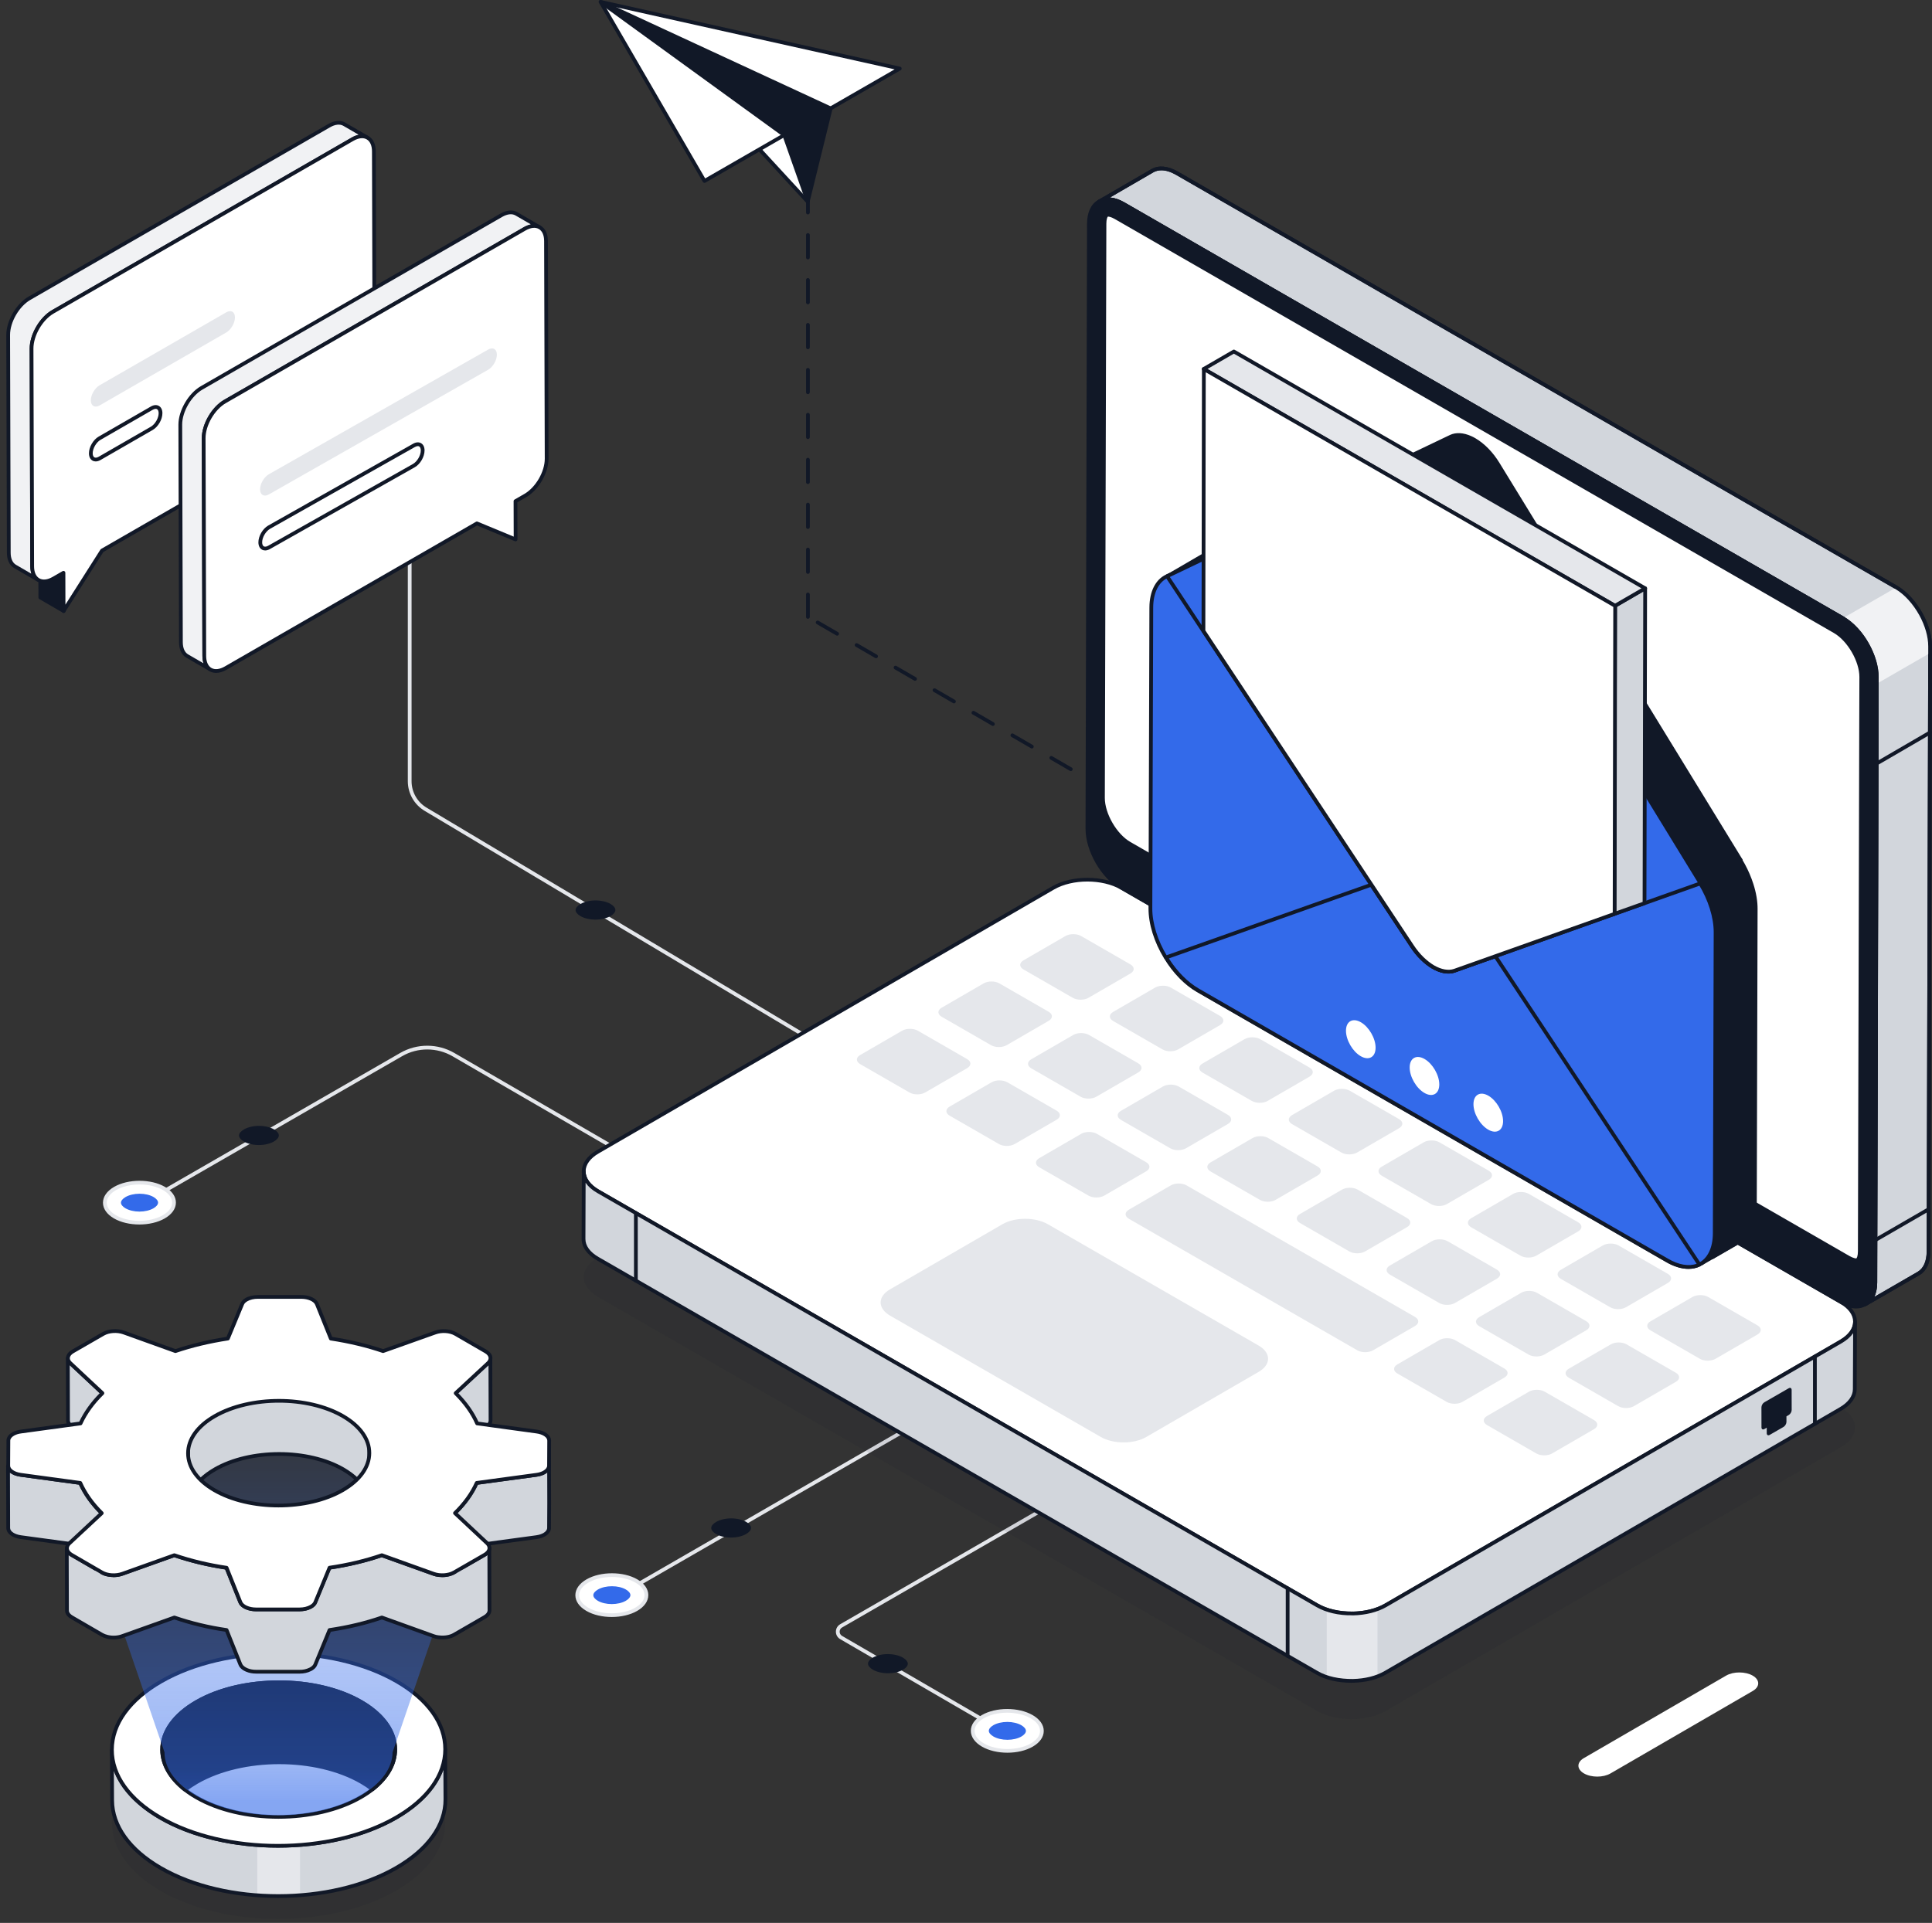<svg width="225" height="224" viewBox="0 0 225 224" fill="none" xmlns="http://www.w3.org/2000/svg">
<rect x="0" y="0" width="225" height="224" fill="#333333" stroke="none"/>
<path d="M83.734 141.006C83.809 141.006 83.882 140.967 83.922 140.898C83.983 140.793 83.948 140.66 83.844 140.6L52.911 122.661C50.971 121.537 48.561 121.534 46.62 122.652L15.471 140.599C15.367 140.659 15.331 140.793 15.391 140.897C15.453 141.001 15.587 141.035 15.69 140.977L46.839 123.03C48.646 121.989 50.889 121.994 52.691 123.038L83.624 140.976C83.659 140.997 83.696 141.006 83.734 141.006Z" fill="#E5E7EB"/>
<path d="M118.791 203.074C118.866 203.074 118.939 203.034 118.979 202.966C119.04 202.862 119.005 202.728 118.901 202.667L98.068 190.567C97.891 190.464 97.785 190.28 97.785 190.075C97.785 189.87 97.891 189.687 98.069 189.585L129.483 171.458C129.588 171.398 129.623 171.264 129.563 171.16C129.502 171.054 129.368 171.02 129.264 171.08L97.85 189.206C97.536 189.388 97.348 189.712 97.348 190.075C97.347 190.437 97.534 190.762 97.848 190.943L118.68 203.044C118.715 203.064 118.753 203.074 118.791 203.074Z" fill="#E5E7EB"/>
<path d="M70.44 187.005C70.477 187.005 70.515 186.995 70.549 186.976L117.422 159.931C117.527 159.87 117.562 159.736 117.503 159.632C117.442 159.527 117.307 159.494 117.204 159.552L70.33 186.597C70.225 186.658 70.19 186.792 70.25 186.895C70.291 186.965 70.365 187.005 70.44 187.005Z" fill="#E5E7EB"/>
<path d="M74.097 187.466C75.675 186.556 75.684 185.079 74.116 184.168C72.549 183.258 69.997 183.258 68.418 184.168C66.84 185.079 66.833 186.555 68.4 187.466C69.969 188.377 72.519 188.377 74.097 187.466Z" fill="white"/>
<path d="M71.243 188.363C72.314 188.363 73.385 188.127 74.203 187.656C75.04 187.173 75.501 186.518 75.501 185.812C75.502 185.11 75.048 184.46 74.223 183.98C72.596 183.034 69.941 183.035 68.306 183.979C67.469 184.462 67.008 185.116 67.007 185.822C67.006 186.524 67.46 187.175 68.287 187.654C69.1 188.127 70.171 188.363 71.243 188.363ZM73.984 187.278C72.47 188.152 70.013 188.152 68.507 187.278C67.821 186.879 67.444 186.363 67.444 185.823C67.445 185.279 67.829 184.759 68.524 184.357C70.04 183.482 72.497 183.482 74.002 184.357C74.688 184.754 75.065 185.271 75.064 185.811C75.064 186.355 74.68 186.876 73.984 187.278Z" fill="#E5E7EB"/>
<path d="M71.265 184.779C70.65 184.779 70.055 184.919 69.632 185.163C69.292 185.359 69.097 185.6 69.097 185.823C69.097 186.044 69.288 186.282 69.621 186.476C70.041 186.72 70.634 186.859 71.248 186.859C71.863 186.859 72.458 186.719 72.881 186.475C73.221 186.279 73.416 186.038 73.416 185.814C73.416 185.593 73.225 185.355 72.892 185.162C72.473 184.918 71.88 184.779 71.265 184.779Z" fill="#336AEA"/>
<path d="M85.158 176.876C84.497 176.876 83.858 177.026 83.403 177.288C83.039 177.499 82.829 177.757 82.829 177.998C82.829 178.235 83.034 178.491 83.392 178.699C83.843 178.96 84.479 179.11 85.139 179.11C85.799 179.11 86.438 178.96 86.892 178.698C87.257 178.487 87.467 178.229 87.467 177.988C87.468 177.751 87.263 177.495 86.905 177.287C86.455 177.026 85.818 176.876 85.158 176.876Z" fill="#111827"/>
<path d="M19.082 141.745C20.66 140.835 20.669 139.357 19.101 138.447C17.533 137.536 14.981 137.537 13.403 138.447C11.825 139.358 11.817 140.834 13.385 141.745C14.953 142.655 17.503 142.656 19.082 141.745Z" fill="white"/>
<path d="M16.226 142.642C17.297 142.642 18.369 142.406 19.187 141.934C20.024 141.451 20.485 140.797 20.486 140.09C20.488 139.388 20.033 138.738 19.208 138.258C17.581 137.313 14.926 137.314 13.29 138.258C12.454 138.741 11.993 139.395 11.992 140.101C11.991 140.803 12.445 141.454 13.271 141.933C14.085 142.405 15.155 142.642 16.226 142.642ZM16.253 137.98C17.245 137.98 18.236 138.198 18.988 138.635C19.673 139.033 20.05 139.55 20.049 140.09C20.048 140.634 19.665 141.155 18.969 141.556C17.453 142.431 14.996 142.431 13.492 141.557C12.805 141.158 12.428 140.642 12.429 140.101C12.43 139.558 12.813 139.037 13.509 138.636C14.267 138.198 15.26 137.98 16.253 137.98Z" fill="#E5E7EB"/>
<path d="M16.257 139.057C15.642 139.057 15.046 139.197 14.623 139.441C14.284 139.637 14.089 139.878 14.088 140.102C14.088 140.323 14.279 140.561 14.613 140.754C15.032 140.998 15.625 141.138 16.24 141.138C16.855 141.138 17.45 140.998 17.872 140.754C18.212 140.558 18.407 140.317 18.408 140.093C18.408 139.872 18.217 139.634 17.884 139.44C17.464 139.197 16.872 139.057 16.257 139.057Z" fill="#336AEA"/>
<path d="M30.165 131.152C29.504 131.152 28.865 131.303 28.411 131.565C28.046 131.775 27.836 132.034 27.836 132.274C27.836 132.511 28.041 132.767 28.399 132.975C28.85 133.237 29.486 133.386 30.147 133.386C30.807 133.386 31.446 133.236 31.9 132.974C32.265 132.764 32.474 132.505 32.475 132.264C32.475 132.027 32.27 131.771 31.912 131.564C31.462 131.302 30.825 131.152 30.165 131.152Z" fill="#111827"/>
<path d="M114.474 203.276C112.896 202.366 112.887 200.889 114.455 199.978C116.023 199.068 118.575 199.068 120.153 199.979C121.731 200.889 121.738 202.366 120.171 203.276C118.603 204.187 116.052 204.187 114.474 203.276Z" fill="white"/>
<path d="M117.322 204.173C118.393 204.173 119.464 203.937 120.277 203.465C121.103 202.986 121.557 202.335 121.556 201.633C121.555 200.928 121.094 200.273 120.259 199.79C118.621 198.847 115.967 198.847 114.342 199.79C113.516 200.27 113.062 200.92 113.063 201.622C113.064 202.328 113.525 202.983 114.361 203.466C115.179 203.937 116.251 204.173 117.322 204.173ZM117.295 199.512C118.287 199.512 119.281 199.731 120.04 200.169C120.735 200.57 121.118 201.09 121.119 201.634C121.12 202.174 120.743 202.69 120.057 203.089C118.553 203.961 116.094 203.962 114.58 203.088C113.884 202.687 113.501 202.166 113.5 201.621C113.499 201.082 113.876 200.565 114.562 200.167C115.313 199.73 116.304 199.512 117.295 199.512Z" fill="#E5E7EB"/>
<path d="M117.31 200.587C117.925 200.587 118.52 200.727 118.943 200.971C119.283 201.168 119.478 201.408 119.478 201.632C119.478 201.853 119.287 202.091 118.954 202.285C118.534 202.528 117.941 202.668 117.327 202.668C116.712 202.668 116.117 202.528 115.695 202.284C115.355 202.088 115.16 201.847 115.159 201.623C115.159 201.402 115.35 201.164 115.683 200.971C116.102 200.727 116.695 200.587 117.31 200.587Z" fill="#336AEA"/>
<path d="M103.395 192.685C104.056 192.685 104.695 192.835 105.15 193.097C105.514 193.307 105.724 193.566 105.724 193.806C105.724 194.044 105.519 194.299 105.161 194.507C104.71 194.769 104.074 194.919 103.414 194.919C102.754 194.919 102.115 194.769 101.661 194.507C101.296 194.296 101.086 194.037 101.086 193.797C101.086 193.559 101.291 193.304 101.649 193.096C102.099 192.835 102.735 192.685 103.395 192.685Z" fill="#111827"/>
<path d="M105.479 127.876C105.553 127.876 105.626 127.839 105.667 127.77C105.728 127.667 105.695 127.533 105.591 127.471L49.717 94.105C48.614 93.466 47.931 92.28 47.931 91.01V50.948C47.931 50.828 47.833 50.73 47.712 50.73C47.592 50.73 47.494 50.828 47.494 50.948V91.01C47.494 92.435 48.26 93.765 49.495 94.481L105.367 127.846C105.402 127.866 105.44 127.876 105.479 127.876Z" fill="#E5E7EB"/>
<path d="M142.845 100.335C142.92 100.335 142.994 100.296 143.034 100.227C143.094 100.122 143.059 99.989 142.955 99.928L140.688 98.614C140.584 98.552 140.45 98.588 140.389 98.692C140.328 98.797 140.363 98.93 140.468 98.991L142.735 100.305C142.77 100.326 142.808 100.335 142.845 100.335ZM138.31 97.706C138.385 97.706 138.458 97.667 138.498 97.598C138.559 97.493 138.524 97.36 138.42 97.3L136.152 95.985C136.048 95.923 135.914 95.96 135.853 96.064C135.793 96.168 135.828 96.301 135.932 96.362L138.199 97.676C138.234 97.697 138.272 97.706 138.31 97.706ZM133.775 95.077C133.85 95.077 133.923 95.038 133.963 94.969C134.024 94.864 133.989 94.731 133.885 94.671L131.617 93.356C131.512 93.295 131.378 93.331 131.318 93.435C131.257 93.539 131.292 93.672 131.396 93.733L133.665 95.047C133.7 95.068 133.737 95.077 133.775 95.077ZM129.239 92.448C129.314 92.448 129.388 92.409 129.428 92.34C129.488 92.235 129.453 92.102 129.349 92.042L127.082 90.727C126.978 90.665 126.844 90.702 126.783 90.806C126.722 90.91 126.757 91.043 126.861 91.104L129.129 92.418C129.164 92.439 129.201 92.448 129.239 92.448ZM124.703 89.819C124.779 89.819 124.852 89.78 124.892 89.711C124.953 89.606 124.918 89.473 124.814 89.413L122.546 88.098C122.442 88.035 122.308 88.072 122.247 88.176C122.187 88.281 122.222 88.414 122.326 88.474L124.593 89.79C124.628 89.81 124.666 89.819 124.703 89.819ZM120.169 87.189C120.244 87.189 120.317 87.15 120.357 87.081C120.418 86.977 120.383 86.844 120.279 86.783L118.011 85.469C117.906 85.406 117.772 85.443 117.712 85.547C117.651 85.652 117.686 85.785 117.79 85.845L120.059 87.159C120.094 87.18 120.131 87.189 120.169 87.189ZM115.633 84.56C115.708 84.56 115.781 84.521 115.822 84.452C115.882 84.348 115.847 84.215 115.743 84.154L113.476 82.84C113.371 82.778 113.238 82.814 113.177 82.918C113.116 83.023 113.151 83.156 113.255 83.216L115.523 84.531C115.558 84.551 115.595 84.56 115.633 84.56ZM111.097 81.931C111.173 81.931 111.246 81.892 111.286 81.823C111.347 81.719 111.312 81.586 111.208 81.525L108.94 80.211C108.835 80.148 108.702 80.185 108.641 80.289C108.581 80.394 108.616 80.527 108.72 80.587L110.987 81.902C111.022 81.922 111.06 81.931 111.097 81.931ZM106.563 79.302C106.638 79.302 106.711 79.263 106.751 79.194C106.812 79.09 106.777 78.957 106.673 78.896L104.404 77.582C104.299 77.52 104.166 77.556 104.106 77.66C104.045 77.765 104.08 77.898 104.184 77.958L106.452 79.273C106.487 79.293 106.525 79.302 106.563 79.302ZM102.027 76.674C102.102 76.674 102.175 76.634 102.215 76.565C102.276 76.461 102.241 76.328 102.137 76.267L99.87 74.953C99.766 74.891 99.631 74.927 99.571 75.031C99.51 75.136 99.545 75.269 99.649 75.329L101.917 76.644C101.952 76.664 101.989 76.674 102.027 76.674ZM97.491 74.045C97.567 74.045 97.64 74.005 97.68 73.936C97.741 73.832 97.706 73.699 97.601 73.638L95.334 72.324C95.23 72.262 95.096 72.298 95.035 72.402C94.975 72.507 95.01 72.64 95.114 72.7L97.381 74.015C97.416 74.035 97.454 74.045 97.491 74.045Z" fill="#111827"/>
<path d="M94.09 72.083C94.21 72.083 94.309 71.985 94.309 71.865V69.248C94.309 69.128 94.21 69.03 94.09 69.03C93.97 69.03 93.871 69.128 93.871 69.248V71.865C93.871 71.985 93.97 72.083 94.09 72.083ZM94.09 66.849C94.21 66.849 94.309 66.751 94.309 66.631V64.014C94.309 63.894 94.21 63.796 94.09 63.796C93.97 63.796 93.871 63.894 93.871 64.014V66.631C93.871 66.751 93.97 66.849 94.09 66.849ZM94.09 61.615C94.21 61.615 94.309 61.517 94.309 61.397V58.78C94.309 58.66 94.21 58.562 94.09 58.562C93.97 58.562 93.871 58.66 93.871 58.78V61.397C93.871 61.517 93.97 61.615 94.09 61.615ZM94.09 56.381C94.21 56.381 94.309 56.283 94.309 56.163V53.546C94.309 53.426 94.21 53.328 94.09 53.328C93.97 53.328 93.871 53.426 93.871 53.546V56.163C93.871 56.283 93.97 56.381 94.09 56.381ZM94.09 51.147C94.21 51.147 94.309 51.049 94.309 50.929V48.312C94.309 48.192 94.21 48.094 94.09 48.094C93.97 48.094 93.871 48.192 93.871 48.312V50.929C93.871 51.049 93.97 51.147 94.09 51.147ZM94.09 45.913C94.21 45.913 94.309 45.815 94.309 45.695V43.078C94.309 42.958 94.21 42.86 94.09 42.86C93.97 42.86 93.871 42.958 93.871 43.078V45.695C93.871 45.815 93.97 45.913 94.09 45.913ZM94.09 40.679C94.21 40.679 94.309 40.581 94.309 40.461V37.844C94.309 37.724 94.21 37.626 94.09 37.626C93.97 37.626 93.871 37.724 93.871 37.844V40.461C93.871 40.581 93.97 40.679 94.09 40.679ZM94.09 35.445C94.21 35.445 94.309 35.347 94.309 35.227V32.61C94.309 32.49 94.21 32.392 94.09 32.392C93.97 32.392 93.871 32.49 93.871 32.61V35.227C93.871 35.347 93.97 35.445 94.09 35.445ZM94.09 30.211C94.21 30.211 94.309 30.113 94.309 29.993V27.376C94.309 27.256 94.21 27.158 94.09 27.158C93.97 27.158 93.871 27.256 93.871 27.376V29.993C93.871 30.113 93.97 30.211 94.09 30.211ZM94.09 24.977C94.21 24.977 94.309 24.879 94.309 24.759V22.142C94.309 22.022 94.21 21.924 94.09 21.924C93.97 21.924 93.871 22.022 93.871 22.142V24.759C93.871 24.879 93.97 24.977 94.09 24.977Z" fill="#111827"/>
<path d="M128.001 23.491C128.728 23.065 129.732 23.118 130.854 23.768L214.591 71.999C214.602 72.01 214.612 72.01 214.623 72.02C215.777 72.692 216.803 73.843 217.518 75.164C218.17 76.358 218.587 77.679 218.576 78.883V79.491L218.405 149.382C218.405 150.629 217.956 151.513 217.241 151.929L223.448 148.338C224.153 147.922 224.601 147.038 224.601 145.78L224.783 76.07V75.282C224.783 74.077 224.377 72.766 223.726 71.573C222.999 70.262 221.984 69.101 220.852 68.429C220.83 68.419 220.82 68.408 220.798 68.397L137.05 20.166C135.939 19.527 134.935 19.474 134.209 19.89L128.001 23.491Z" fill="#D2D6DC"/>
<path d="M217.237 152.147C217.275 152.147 217.312 152.138 217.346 152.117L223.554 148.526C224.369 148.046 224.816 147.071 224.816 145.78L224.998 75.282C224.998 74.102 224.613 72.748 223.914 71.468C223.128 70.05 222.079 68.905 220.96 68.242C220.926 68.221 220.91 68.211 220.889 68.201L137.156 19.977C136.017 19.323 134.93 19.222 134.096 19.7L127.902 23.294C127.898 23.297 127.894 23.299 127.889 23.302L127.887 23.303C127.887 23.303 127.887 23.303 127.887 23.303C127.783 23.364 127.748 23.497 127.809 23.601C127.871 23.706 128.003 23.74 128.108 23.679H128.109C128.109 23.679 128.109 23.679 128.11 23.678L128.12 23.672C128.809 23.276 129.739 23.378 130.741 23.956L214.478 72.189C215.599 72.843 216.598 73.929 217.323 75.268C217.998 76.503 218.364 77.786 218.354 78.881V79.491L218.183 149.381C218.183 150.507 217.808 151.344 217.127 151.741C217.023 151.801 216.988 151.934 217.048 152.039C217.089 152.108 217.162 152.147 217.237 152.147ZM135.258 19.839C135.77 19.839 136.342 20.012 136.937 20.355L220.685 68.587C220.717 68.606 220.733 68.616 220.753 68.626C221.79 69.241 222.782 70.329 223.53 71.678C224.195 72.894 224.561 74.174 224.561 75.282V76.07L224.379 145.779C224.379 146.911 224.008 147.752 223.333 148.15L218.283 151.072C218.504 150.605 218.62 150.034 218.62 149.382L218.791 78.883C218.802 77.717 218.416 76.359 217.707 75.059C216.946 73.655 215.891 72.51 214.735 71.836C214.723 71.826 214.71 71.819 214.701 71.814L130.96 23.579C130.373 23.239 129.8 23.046 129.27 23.005L134.315 20.078C134.594 19.918 134.912 19.839 135.258 19.839Z" fill="#111827"/>
<path d="M214.615 72.019C215.769 72.691 216.795 73.842 217.51 75.163C218.162 76.357 218.579 77.678 218.568 78.882V79.49C218.579 79.532 218.589 79.586 218.6 79.629L224.775 76.069V75.281C224.775 74.076 224.369 72.766 223.718 71.572C222.991 70.261 221.976 69.1 220.844 68.428L214.615 72.019Z" fill="#F1F2F4"/>
<g opacity="0.1">
<path d="M214.382 163.961C216.588 165.232 216.599 167.296 214.408 168.566L161.37 199.31C159.179 200.58 155.606 200.58 153.401 199.31L69.653 151.08C67.441 149.807 67.435 147.746 69.626 146.476L122.664 115.732C124.856 114.462 128.422 114.458 130.634 115.732L214.382 163.961Z" fill="#111827"/>
</g>
<path d="M214.376 151.656C216.582 152.926 216.594 154.99 214.402 156.26L161.364 187.004C159.173 188.275 155.601 188.275 153.395 187.004L69.647 138.775C67.435 137.501 67.429 135.441 69.621 134.17L122.658 103.426C124.85 102.156 128.416 102.152 130.628 103.426L214.376 151.656Z" fill="white"/>
<path d="M157.382 188.171C158.865 188.171 160.346 187.845 161.471 187.192L214.509 156.448C215.635 155.796 216.255 154.914 216.253 153.966C216.252 153.011 215.623 152.124 214.482 151.466L130.734 103.237C128.47 101.933 124.796 101.932 122.545 103.237L69.507 133.981C68.38 134.635 67.76 135.516 67.761 136.465C67.762 137.418 68.391 138.305 69.534 138.963L153.282 187.193C154.415 187.845 155.9 188.171 157.382 188.171ZM214.264 151.845C215.263 152.42 215.815 153.174 215.816 153.966C215.818 154.752 215.275 155.5 214.289 156.072L161.251 186.815C159.123 188.049 155.645 188.05 153.501 186.815L69.752 138.585C68.751 138.008 68.199 137.255 68.198 136.464C68.197 135.678 68.74 134.93 69.728 134.358L122.765 103.614C124.895 102.38 128.371 102.38 130.515 103.615L214.264 151.845Z" fill="#111827"/>
<path d="M152.505 124.358C153.014 124.651 153.012 125.124 152.511 125.415L147.619 128.25C147.114 128.543 146.299 128.543 145.791 128.25L140.051 124.945C139.542 124.652 139.54 124.181 140.045 123.888L144.937 121.053C145.437 120.762 146.257 120.76 146.765 121.053L152.505 124.358Z" fill="#E5E7EB"/>
<path d="M142.092 118.349C142.601 118.642 142.599 119.116 142.098 119.406L137.206 122.241C136.701 122.534 135.886 122.534 135.378 122.241L129.638 118.936C129.129 118.643 129.127 118.172 129.632 117.879L134.524 115.044C135.024 114.754 135.844 114.751 136.352 115.044L142.092 118.349Z" fill="#E5E7EB"/>
<path d="M122.124 117.858C122.633 118.15 122.631 118.624 122.13 118.914L117.239 121.75C116.733 122.043 115.919 122.043 115.41 121.75L109.67 118.444C109.161 118.151 109.159 117.681 109.664 117.388L114.556 114.552C115.057 114.262 115.876 114.259 116.384 114.552L122.124 117.858Z" fill="#E5E7EB"/>
<path d="M131.649 112.343C132.157 112.636 132.156 113.109 131.655 113.4L126.763 116.235C126.258 116.528 125.443 116.528 124.934 116.235L119.194 112.93C118.686 112.637 118.683 112.166 119.188 111.873L124.08 109.038C124.581 108.747 125.4 108.745 125.909 109.038L131.649 112.343Z" fill="#E5E7EB"/>
<path d="M132.56 123.865C133.069 124.158 133.067 124.631 132.566 124.922L127.675 127.757C127.169 128.05 126.355 128.05 125.846 127.757L120.106 124.452C119.597 124.159 119.595 123.688 120.1 123.395L124.992 120.56C125.493 120.269 126.312 120.267 126.82 120.56L132.56 123.865Z" fill="#E5E7EB"/>
<path d="M133.483 135.387C133.992 135.679 133.99 136.153 133.489 136.443L128.597 139.279C128.097 139.569 127.278 139.571 126.769 139.279L121.029 135.973C120.52 135.68 120.522 135.207 121.023 134.917L125.915 132.081C126.415 131.791 127.235 131.788 127.743 132.081L133.483 135.387Z" fill="#E5E7EB"/>
<path d="M143.004 129.871C143.512 130.164 143.51 130.637 143.01 130.927L138.118 133.763C137.613 134.056 136.798 134.056 136.289 133.763L130.549 130.457C130.041 130.164 130.038 129.694 130.543 129.401L135.435 126.565C135.936 126.275 136.755 126.273 137.264 126.565L143.004 129.871Z" fill="#E5E7EB"/>
<path d="M194.238 148.391C194.742 148.681 194.745 149.157 194.244 149.447L189.352 152.283C188.847 152.576 188.027 152.573 187.523 152.283L181.779 148.975C181.27 148.682 181.268 148.211 181.773 147.918L186.665 145.082C187.166 144.792 187.985 144.79 188.493 145.082L194.238 148.391Z" fill="#E5E7EB"/>
<path d="M204.677 154.393C205.181 154.683 205.184 155.159 204.683 155.45L199.792 158.285C199.286 158.578 198.467 158.576 197.963 158.285L192.218 154.977C191.71 154.684 191.707 154.213 192.213 153.92L197.104 151.085C197.605 150.795 198.424 150.792 198.933 151.085L204.677 154.393Z" fill="#E5E7EB"/>
<path d="M184.732 153.903C185.236 154.194 185.239 154.67 184.739 154.96L179.847 157.795C179.341 158.088 178.522 158.086 178.018 157.795L172.274 154.487C171.765 154.194 171.762 153.724 172.268 153.431L177.159 150.595C177.66 150.305 178.479 150.302 178.988 150.595L184.732 153.903Z" fill="#E5E7EB"/>
<path d="M195.169 159.91C195.673 160.2 195.675 160.676 195.175 160.967L190.283 163.802C189.778 164.095 188.958 164.093 188.454 163.802L182.71 160.494C182.201 160.201 182.198 159.73 182.704 159.438L187.596 156.602C188.096 156.312 188.915 156.309 189.424 156.602L195.169 159.91Z" fill="#E5E7EB"/>
<path d="M183.793 142.383C184.297 142.673 184.299 143.149 183.799 143.439L178.907 146.275C178.401 146.568 177.582 146.565 177.078 146.275L171.334 142.967C170.825 142.674 170.822 142.203 171.328 141.91L176.219 139.075C176.72 138.784 177.54 138.782 178.048 139.075L183.793 142.383Z" fill="#E5E7EB"/>
<path d="M185.639 165.423C186.143 165.713 186.145 166.189 185.645 166.479L180.753 169.315C180.252 169.605 179.428 169.605 178.924 169.315L173.18 166.007C172.671 165.714 172.673 165.241 173.174 164.95L178.066 162.115C178.567 161.824 179.386 161.822 179.894 162.115L185.639 165.423Z" fill="#E5E7EB"/>
<path d="M175.195 159.415C175.699 159.705 175.702 160.181 175.201 160.471L170.31 163.307C169.809 163.597 168.985 163.597 168.481 163.307L162.737 159.998C162.228 159.706 162.23 159.232 162.73 158.942L167.622 156.106C168.123 155.816 168.942 155.813 169.451 156.106L175.195 159.415Z" fill="#E5E7EB"/>
<path d="M164.789 153.406C165.293 153.696 165.296 154.172 164.795 154.463L159.903 157.298C159.402 157.588 158.579 157.588 158.075 157.298L131.469 141.976C130.96 141.683 130.962 141.21 131.463 140.919L136.354 138.084C136.855 137.794 137.675 137.791 138.183 138.084L164.789 153.406Z" fill="#E5E7EB"/>
<path d="M163.861 141.888C164.365 142.178 164.368 142.654 163.867 142.945L158.975 145.78C158.47 146.073 157.651 146.071 157.146 145.78L151.402 142.472C150.894 142.179 150.891 141.708 151.396 141.416L156.288 138.58C156.789 138.29 157.608 138.287 158.116 138.58L163.861 141.888Z" fill="#E5E7EB"/>
<path d="M174.326 147.895C174.83 148.185 174.833 148.661 174.332 148.951L169.441 151.787C168.935 152.08 168.116 152.077 167.612 151.787L161.867 148.478C161.359 148.186 161.356 147.715 161.861 147.422L166.753 144.586C167.254 144.296 168.073 144.294 168.582 144.586L174.326 147.895Z" fill="#E5E7EB"/>
<path d="M153.44 135.879C153.948 136.172 153.947 136.645 153.446 136.935L148.554 139.771C148.049 140.064 147.234 140.064 146.725 139.771L140.985 136.465C140.477 136.172 140.474 135.702 140.979 135.409L145.871 132.573C146.372 132.283 147.191 132.28 147.7 132.573L153.44 135.879Z" fill="#E5E7EB"/>
<path d="M162.934 130.365C163.442 130.658 163.441 131.131 162.94 131.422L158.048 134.257C157.543 134.55 156.728 134.55 156.219 134.257L150.479 130.952C149.971 130.659 149.968 130.188 150.474 129.895L155.365 127.059C155.866 126.769 156.685 126.767 157.194 127.059L162.934 130.365Z" fill="#E5E7EB"/>
<path d="M173.379 136.376C173.883 136.666 173.886 137.142 173.385 137.433L168.493 140.268C167.988 140.561 167.169 140.558 166.665 140.268L160.92 136.96C160.412 136.667 160.409 136.196 160.914 135.903L165.806 133.068C166.307 132.778 167.126 132.775 167.635 133.068L173.379 136.376Z" fill="#E5E7EB"/>
<path d="M112.63 123.372C113.139 123.665 113.137 124.138 112.636 124.428L107.744 127.264C107.244 127.554 106.424 127.557 105.916 127.264L100.176 123.958C99.667 123.666 99.669 123.192 100.17 122.902L105.062 120.066C105.562 119.776 106.382 119.773 106.89 120.066L112.63 123.372Z" fill="#E5E7EB"/>
<path d="M123.051 129.378C123.56 129.671 123.558 130.145 123.057 130.435L118.165 133.27C117.664 133.561 116.845 133.563 116.337 133.27L110.597 129.965C110.088 129.672 110.09 129.199 110.591 128.908L115.483 126.073C115.983 125.782 116.803 125.78 117.311 126.073L123.051 129.378Z" fill="#E5E7EB"/>
<path d="M214.577 71.996C216.783 73.266 218.569 76.352 218.562 78.88L218.388 149.377C218.381 151.906 216.583 152.927 214.377 151.657L130.629 103.428C128.418 102.154 126.637 99.071 126.644 96.543L126.818 26.046C126.825 23.518 128.617 22.492 130.829 23.766L214.577 71.996Z" fill="#111827"/>
<path d="M216.166 152.423C216.585 152.423 216.974 152.325 217.32 152.126C218.143 151.653 218.599 150.676 218.603 149.378L218.777 78.881C218.784 76.284 216.947 73.111 214.683 71.807L130.934 23.577C129.792 22.92 128.707 22.819 127.879 23.294C127.055 23.767 126.6 24.744 126.596 26.045L126.422 96.542C126.415 99.139 128.251 102.312 130.516 103.616L214.264 151.846C214.93 152.229 215.577 152.423 216.166 152.423ZM214.464 72.185C216.608 73.419 218.347 76.422 218.34 78.879L218.166 149.376C218.162 150.514 217.785 151.355 217.102 151.748C216.412 152.145 215.482 152.045 214.483 151.468L130.734 103.238C128.59 102.004 126.852 99.001 126.859 96.544L127.033 26.046C127.036 24.907 127.414 24.064 128.096 23.672C128.783 23.278 129.714 23.378 130.715 23.955L214.464 72.185Z" fill="#111827"/>
<path d="M202.338 141.45L139.113 104.8C137.516 105.719 136.227 107.949 136.232 109.779L199.458 146.429C199.453 144.598 200.742 142.369 202.338 141.45Z" fill="white"/>
<path d="M199.454 146.647C199.492 146.647 199.529 146.638 199.564 146.618C199.631 146.579 199.673 146.506 199.673 146.428C199.668 144.671 200.911 142.521 202.444 141.639C202.511 141.599 202.553 141.528 202.553 141.45C202.553 141.372 202.512 141.3 202.445 141.261L139.22 104.611C139.152 104.572 139.069 104.571 139 104.611C137.346 105.563 136.005 107.883 136.01 109.781C136.01 109.858 136.052 109.93 136.118 109.968L199.344 146.617C199.378 146.637 199.417 146.647 199.454 146.647ZM201.915 141.458C200.51 142.434 199.394 144.363 199.251 146.059L136.449 109.655C136.499 107.963 137.663 105.95 139.111 105.053L201.915 141.458Z" fill="#111827"/>
<path d="M202.336 141.451C200.74 142.37 199.45 144.6 199.455 146.431L202.345 144.766L202.336 141.451Z" fill="white"/>
<path d="M199.463 146.648C199.5 146.648 199.538 146.639 199.572 146.619L202.462 144.955C202.53 144.916 202.572 144.844 202.572 144.765L202.562 141.45C202.562 141.372 202.52 141.3 202.452 141.261C202.384 141.222 202.302 141.222 202.234 141.261C200.58 142.215 199.239 144.533 199.244 146.431C199.244 146.508 199.286 146.58 199.353 146.619C199.387 146.639 199.425 146.648 199.463 146.648ZM202.135 144.64L199.699 146.042C199.845 144.497 200.854 142.754 202.125 141.849L202.135 144.64Z" fill="#111827"/>
<path d="M216.165 146.808C216.549 146.808 216.58 146.017 216.581 145.775L216.755 78.874C216.761 76.988 215.32 74.501 213.672 73.552L129.924 25.322C129.443 25.046 129.138 25.016 129.03 25.016C128.639 25.016 128.617 25.877 128.617 26.049L128.443 92.951C128.438 94.838 129.879 97.324 131.526 98.273L215.275 146.503C215.753 146.778 216.056 146.808 216.165 146.808Z" fill="white"/>
<path d="M216.161 147.026C216.567 147.026 216.793 146.583 216.796 145.777L216.97 78.875C216.975 76.921 215.484 74.346 213.777 73.362L130.03 25.134C129.523 24.841 129.184 24.798 129.027 24.798C128.629 24.798 128.399 25.254 128.395 26.048L128.221 92.951C128.216 94.904 129.707 97.479 131.414 98.463L215.162 146.692C215.667 146.983 216.005 147.026 216.161 147.026ZM129.027 25.234C129.097 25.234 129.364 25.253 129.811 25.512L213.559 73.741C215.148 74.656 216.538 77.055 216.533 78.873L216.359 145.775C216.357 146.317 216.231 146.59 216.161 146.59C216.09 146.59 215.825 146.57 215.38 146.314L131.632 98.084C130.042 97.169 128.653 94.77 128.658 92.952L128.832 26.05C128.834 25.522 128.962 25.234 129.027 25.234Z" fill="#111827"/>
<path d="M128.452 92.953C128.452 94.837 129.89 97.327 131.535 98.269L215.286 146.503C215.766 146.774 216.066 146.81 216.174 146.81C216.56 146.81 216.595 146.018 216.595 145.775L216.746 85.592L216.767 78.87C216.774 76.987 215.329 74.496 213.684 73.548L129.933 25.32C129.453 25.042 129.153 25.014 129.046 25.014C128.652 25.014 128.631 25.877 128.631 26.048L128.602 34.832L128.452 92.953Z" fill="white"/>
<path d="M216.17 147.028C216.577 147.028 216.81 146.572 216.81 145.776L216.982 78.872C216.99 76.92 215.498 74.344 213.789 73.358L130.038 25.132C129.534 24.839 129.198 24.795 129.042 24.795C128.47 24.795 128.408 25.672 128.408 26.049L128.38 34.831L128.23 92.953C128.23 92.954 128.23 92.954 128.23 92.954C128.23 94.912 129.721 97.485 131.423 98.458L215.174 146.692C215.71 146.996 216.049 147.028 216.17 147.028ZM129.042 25.232C129.112 25.232 129.376 25.252 129.819 25.509L213.571 73.737C215.163 74.654 216.552 77.053 216.545 78.87L216.523 85.592L216.373 145.775C216.373 146.274 216.253 146.592 216.17 146.592C216.122 146.592 215.859 146.578 215.391 146.314L131.64 98.08C130.056 97.173 128.667 94.778 128.667 92.954L128.845 26.05C128.845 25.575 128.962 25.232 129.042 25.232Z" fill="#111827"/>
<path d="M217.237 152.147C217.275 152.147 217.312 152.138 217.346 152.117L223.554 148.526C224.369 148.046 224.816 147.071 224.816 145.78L224.998 75.282C224.998 74.102 224.613 72.748 223.914 71.468C223.128 70.05 222.079 68.905 220.96 68.242C220.926 68.221 220.91 68.211 220.889 68.201L137.156 19.977C136.017 19.323 134.93 19.222 134.096 19.7L127.902 23.294C127.898 23.297 127.894 23.299 127.889 23.302L127.887 23.303C127.887 23.303 127.887 23.303 127.887 23.303C127.783 23.364 127.748 23.497 127.809 23.601C127.871 23.706 128.003 23.74 128.108 23.679H128.109C128.109 23.679 128.109 23.679 128.11 23.678L128.12 23.672C128.809 23.276 129.739 23.378 130.741 23.956L214.478 72.189C215.599 72.843 216.598 73.929 217.323 75.268C217.998 76.503 218.364 77.786 218.354 78.881V79.491L218.183 149.381C218.183 150.507 217.808 151.344 217.127 151.741C217.023 151.801 216.988 151.934 217.048 152.039C217.089 152.108 217.162 152.147 217.237 152.147ZM135.258 19.839C135.77 19.839 136.342 20.012 136.937 20.355L220.685 68.587C220.717 68.606 220.733 68.616 220.753 68.626C221.79 69.241 222.782 70.329 223.53 71.678C224.195 72.894 224.561 74.174 224.561 75.282V76.07L224.379 145.779C224.379 146.911 224.008 147.752 223.333 148.15L218.283 151.072C218.504 150.605 218.62 150.034 218.62 149.382L218.791 78.883C218.802 77.717 218.416 76.359 217.707 75.059C216.946 73.655 215.891 72.51 214.735 71.836C214.723 71.826 214.71 71.819 214.701 71.814L130.96 23.579C130.373 23.239 129.8 23.046 129.27 23.005L134.315 20.078C134.594 19.918 134.912 19.839 135.258 19.839Z" fill="#111827"/>
<path d="M218.568 89.156C218.606 89.156 218.643 89.147 218.678 89.127L224.889 85.513C224.993 85.452 225.028 85.319 224.967 85.215C224.908 85.109 224.774 85.075 224.668 85.136L218.458 88.75C218.354 88.811 218.319 88.944 218.379 89.048C218.419 89.118 218.493 89.156 218.568 89.156Z" fill="#111827"/>
<path d="M218.412 144.668C218.449 144.668 218.487 144.659 218.521 144.638L224.721 141.051C224.826 140.992 224.861 140.858 224.801 140.754C224.741 140.648 224.606 140.612 224.503 140.675L218.303 144.262C218.198 144.321 218.163 144.455 218.223 144.559C218.263 144.629 218.337 144.668 218.412 144.668Z" fill="#111827"/>
<path d="M146.574 156.741C148.042 157.587 148.05 158.957 146.591 159.803L133.498 167.392C132.039 168.238 129.668 168.238 128.2 167.392L103.671 153.266C102.195 152.416 102.187 151.046 103.646 150.2L116.739 142.611C118.198 141.765 120.569 141.765 122.045 142.615L146.574 156.741Z" fill="#E5E7EB"/>
<path d="M67.964 144.317C67.955 145.153 68.505 145.989 69.622 146.627L153.372 194.86C153.724 195.067 154.112 195.229 154.517 195.364C155.446 195.678 156.5 195.822 157.555 195.805H157.564C158.573 195.786 159.565 195.616 160.43 195.292C160.754 195.166 161.061 195.022 161.34 194.86L214.374 164.123C215.464 163.484 216.014 162.657 216.014 161.821L216.05 153.981C216.041 154.8 215.491 155.627 214.41 156.265L161.376 187.003C161.088 187.174 160.772 187.318 160.43 187.443C159.565 187.767 158.564 187.938 157.564 187.956V187.947C156.509 187.965 155.446 187.821 154.517 187.498C154.121 187.363 153.742 187.201 153.399 187.003L69.649 138.77C68.55 138.141 67.991 137.287 67.991 136.459L67.964 144.317Z" fill="#D2D6DC"/>
<path d="M211.362 166.076C211.483 166.076 211.581 165.978 211.581 165.858V158.027C211.581 157.907 211.483 157.809 211.362 157.809C211.242 157.809 211.144 157.907 211.144 158.027V165.858C211.144 165.978 211.242 166.076 211.362 166.076Z" fill="#111827"/>
<path d="M149.958 193.118C150.079 193.118 150.177 193.02 150.177 192.9V185.024C150.177 184.904 150.079 184.806 149.958 184.806C149.838 184.806 149.74 184.904 149.74 185.024V192.9C149.74 193.02 149.838 193.118 149.958 193.118Z" fill="#111827"/>
<path d="M74.054 149.406C74.174 149.406 74.272 149.308 74.272 149.188V141.312C74.272 141.192 74.174 141.094 74.054 141.094C73.933 141.094 73.835 141.192 73.835 141.312V149.188C73.835 149.308 73.933 149.406 74.054 149.406Z" fill="#111827"/>
<path d="M154.515 187.497V195.363C155.443 195.678 156.498 195.822 157.552 195.804H157.561C158.57 195.786 159.562 195.615 160.427 195.291V187.443C159.562 187.767 158.562 187.937 157.561 187.955V187.946C156.506 187.964 155.443 187.82 154.515 187.497Z" fill="#E5E7EB"/>
<path d="M157.359 196.024C157.423 196.024 157.487 196.023 157.552 196.022C159.039 195.993 160.419 195.647 161.443 195.048L214.477 164.31C215.605 163.65 216.225 162.766 216.225 161.82L216.261 153.984C216.261 153.984 216.261 153.984 216.261 153.984V153.982C216.262 153.862 216.165 153.764 216.044 153.763C216.044 153.763 216.044 153.763 216.043 153.763C215.923 153.763 215.825 153.859 215.824 153.978C215.816 154.753 215.272 155.498 214.292 156.077L161.259 186.814C160.293 187.373 159 187.701 157.611 187.735C157.592 187.73 157.592 187.723 157.552 187.728C156.019 187.752 154.574 187.431 153.501 186.813L69.752 138.58C68.767 138.016 68.202 137.243 68.202 136.458C68.202 136.338 68.105 136.24 67.984 136.24C67.864 136.24 67.765 136.337 67.765 136.457L67.739 144.314C67.728 145.27 68.356 146.159 69.507 146.816L153.256 195.049C154.342 195.679 155.793 196.024 157.359 196.024ZM215.818 155.298L215.788 161.819C215.788 162.605 215.245 163.355 214.256 163.934L161.223 194.672C160.261 195.233 158.957 195.558 157.552 195.586C155.994 195.602 154.539 195.29 153.476 194.672L69.725 146.438C68.717 145.863 68.168 145.11 68.176 144.319C68.176 144.318 68.176 144.318 68.176 144.317L68.198 137.778C68.501 138.221 68.953 138.626 69.534 138.958L153.283 187.191C154.408 187.839 155.911 188.199 157.501 188.165C157.52 188.171 157.537 188.18 157.561 188.173C159.045 188.144 160.437 187.795 161.479 187.19L214.513 156.452C215.081 156.117 215.522 155.725 215.818 155.298Z" fill="#111827"/>
<path d="M205.476 163.35C205.288 163.458 205.135 163.723 205.136 163.941L205.141 166.272C205.142 166.491 205.296 166.575 205.484 166.467L205.754 166.311L205.755 166.953C205.756 167.171 205.91 167.259 206.097 167.151L207.71 166.222C207.897 166.114 208.05 165.85 208.05 165.632L208.048 164.99L208.318 164.834C208.506 164.726 208.659 164.465 208.658 164.247L208.653 161.915C208.652 161.697 208.498 161.61 208.311 161.718L205.476 163.35Z" fill="#111827"/>
<path d="M136.06 67.067C138.17 66.05 164.291 53.557 164.291 53.557C164.958 53.257 165.768 53.328 166.604 53.709C166.742 53.775 166.884 53.847 167.027 53.928C168.021 54.497 169.01 55.478 169.784 56.754C169.784 56.754 196.695 100.685 198.004 102.815C198.035 102.871 198.055 102.896 198.055 102.896L202.718 100.192C202.703 100.167 202.682 100.146 202.667 100.121C201.357 97.986 174.447 54.055 174.447 54.055C173.672 52.779 172.678 51.803 171.69 51.229C171.547 51.142 171.399 51.071 171.257 51.005C170.426 50.634 169.616 50.558 168.953 50.863C168.953 50.863 140.942 64.251 140.585 64.429C140.427 64.505 140.28 64.591 140.132 64.708L140.127 64.698L136.06 67.067Z" fill="#111827"/>
<path d="M198.066 103.114C198.103 103.114 198.14 103.104 198.173 103.085L202.836 100.381C202.886 100.352 202.923 100.303 202.937 100.247C202.952 100.19 202.943 100.13 202.914 100.08C202.908 100.072 202.878 100.03 202.873 100.023C201.551 97.872 174.64 53.942 174.64 53.942C173.882 52.692 172.876 51.661 171.808 51.041C171.661 50.953 171.506 50.877 171.355 50.809C170.429 50.392 169.57 50.342 168.869 50.666C167.723 51.214 140.85 64.058 140.495 64.234C140.331 64.314 140.191 64.398 140.061 64.494C140.048 64.497 140.036 64.504 140.024 64.51L135.958 66.879C135.857 66.938 135.82 67.067 135.875 67.17C135.931 67.275 136.059 67.313 136.163 67.264C138.248 66.259 164.132 53.879 164.394 53.754C164.982 53.49 165.719 53.542 166.521 53.908C166.651 53.97 166.789 54.04 166.926 54.118C167.924 54.69 168.875 55.667 169.605 56.868C169.874 57.307 196.531 100.824 197.826 102.93C197.863 102.998 197.892 103.033 197.892 103.033C197.936 103.085 198.001 103.114 198.066 103.114ZM202.418 100.119L198.136 102.602C196.186 99.425 170.243 57.074 169.977 56.64C169.212 55.379 168.205 54.348 167.144 53.739C166.995 53.655 166.849 53.581 166.706 53.513C165.873 53.132 165.088 53.052 164.419 53.276C167.139 51.976 168.984 51.095 169.055 51.06C169.632 50.795 170.366 50.844 171.174 51.205C171.307 51.267 171.449 51.334 171.585 51.416C172.594 52.002 173.545 52.979 174.267 54.169C174.268 54.17 200.422 96.865 202.418 100.119Z" fill="#111827"/>
<path d="M198.125 147.196L202.677 144.553C203.762 143.919 204.356 142.749 204.376 140.958L204.472 105.908C204.479 104.982 204.301 104.002 203.987 103.028C203.933 102.844 203.865 102.661 203.796 102.477C203.51 101.701 203.134 100.925 202.691 100.196L202.684 100.203V100.196L198.022 102.901C199.121 104.698 199.81 106.76 199.803 108.619L199.708 143.669C199.701 145.392 199.101 146.624 198.125 147.196Z" fill="#111827"/>
<path d="M198.121 147.414C198.159 147.414 198.196 147.404 198.231 147.384L202.784 144.74C203.962 144.053 204.571 142.781 204.591 140.961L204.687 105.908C204.694 104.994 204.527 104.001 204.192 102.961C204.138 102.778 204.068 102.589 203.998 102.401C203.703 101.605 203.326 100.825 202.874 100.083C202.839 100.026 202.78 99.987 202.714 99.98C202.691 99.976 202.671 99.977 202.651 99.981C202.622 99.984 202.596 99.993 202.57 100.008L197.908 102.713C197.858 102.742 197.821 102.79 197.807 102.847C197.792 102.904 197.802 102.965 197.831 103.014C198.95 104.842 199.587 106.884 199.581 108.618L199.485 143.669C199.48 145.268 198.956 146.454 198.01 147.007C197.907 147.069 197.872 147.202 197.932 147.306C197.973 147.375 198.046 147.414 198.121 147.414ZM202.609 100.49C202.998 101.153 203.327 101.846 203.588 102.552C203.655 102.732 203.721 102.911 203.775 103.09C204.097 104.091 204.257 105.036 204.25 105.905L204.154 140.957C204.135 142.636 203.615 143.751 202.564 144.364L199.334 146.239C199.716 145.563 199.919 144.69 199.922 143.67L200.018 108.619C200.025 106.841 199.423 104.846 198.32 102.978L202.609 100.49Z" fill="#111827"/>
<path d="M199.799 108.618L199.702 143.674C199.695 145.526 198.997 146.801 197.89 147.319C196.902 147.794 195.58 147.668 194.139 146.83L139.498 115.367C138.057 114.537 136.742 113.145 135.77 111.537H135.762C134.663 109.744 133.972 107.677 133.98 105.825L134.084 70.769C134.091 68.917 134.782 67.65 135.888 67.132C136.876 66.65 138.191 66.776 139.639 67.606L194.273 99.069C195.721 99.906 197.036 101.299 198.016 102.906C199.115 104.699 199.806 106.766 199.799 108.618Z" fill="#336AEA"/>
<path d="M196.623 147.812C197.11 147.812 197.568 147.714 197.981 147.515C199.203 146.943 199.91 145.542 199.917 143.675L200.014 108.618C200.021 106.808 199.36 104.684 198.199 102.792C197.164 101.095 195.807 99.706 194.378 98.879L139.745 67.416C138.278 66.576 136.872 66.406 135.789 66.935C134.572 67.505 133.869 68.903 133.861 70.768L133.757 105.824C133.75 107.633 134.412 109.757 135.572 111.651C135.582 111.665 135.592 111.68 135.605 111.692C136.629 113.37 137.97 114.741 139.386 115.556L194.027 147.019C194.933 147.545 195.819 147.812 196.623 147.812ZM137.157 67.07C137.879 67.07 138.688 67.314 139.527 67.795L194.16 99.258C195.527 100.047 196.829 101.383 197.826 103.02C198.946 104.845 199.584 106.885 199.577 108.617L199.48 143.674C199.473 145.365 198.859 146.623 197.793 147.121C196.831 147.583 195.572 147.412 194.246 146.642L139.604 115.178C138.24 114.392 136.943 113.059 135.953 111.424C135.944 111.408 135.933 111.394 135.92 111.382C134.817 109.566 134.189 107.544 134.195 105.826L134.299 70.77C134.306 69.079 134.918 67.826 135.978 67.329C136.332 67.156 136.73 67.07 137.157 67.07Z" fill="#111827"/>
<path d="M197.921 147.314C196.934 147.788 195.612 147.662 194.171 146.825L139.529 115.362C138.088 114.532 136.774 113.139 135.801 111.532L159.702 103.064L161.722 106.116L164.447 110.228C164.804 110.769 165.197 111.25 165.621 111.658C166.037 112.065 166.468 112.399 166.906 112.65C167.782 113.154 168.659 113.325 169.379 113.073L174.147 111.384L197.921 147.314Z" fill="#336AEA"/>
<path d="M196.655 147.807C197.142 147.807 197.6 147.709 198.013 147.51C198.07 147.483 198.112 147.432 198.129 147.372C198.145 147.311 198.135 147.246 198.1 147.193L174.326 111.263C174.27 111.179 174.164 111.145 174.07 111.178L169.302 112.867C168.666 113.086 167.853 112.944 167.012 112.461C166.591 112.219 166.172 111.896 165.77 111.502C165.361 111.107 164.976 110.639 164.626 110.107L159.881 102.944C159.825 102.86 159.718 102.825 159.625 102.859L135.724 111.326C135.662 111.348 135.614 111.396 135.592 111.458C135.569 111.52 135.576 111.589 135.61 111.644C136.637 113.342 137.99 114.729 139.417 115.551L194.058 147.014C194.964 147.54 195.85 147.807 196.655 147.807ZM197.59 147.215C196.668 147.545 195.5 147.347 194.278 146.636L139.636 115.173C138.335 114.424 137.096 113.178 136.126 111.647L159.61 103.326L164.261 110.348C164.63 110.906 165.035 111.4 165.466 111.814C165.894 112.233 166.34 112.578 166.793 112.839C167.747 113.386 168.689 113.541 169.447 113.279L174.056 111.646L197.59 147.215Z" fill="#111827"/>
<path d="M158.485 119.081C157.531 118.532 156.755 118.974 156.752 120.063C156.749 121.156 157.52 122.488 158.473 123.037C159.421 123.583 160.198 123.142 160.201 122.049C160.204 120.96 159.433 119.627 158.485 119.081Z" fill="white"/>
<path d="M165.903 123.363C164.95 122.814 164.173 123.255 164.17 124.345C164.167 125.438 164.938 126.77 165.892 127.319C166.84 127.865 167.616 127.424 167.619 126.331C167.622 125.242 166.851 123.909 165.903 123.363Z" fill="white"/>
<path d="M173.332 127.637C172.379 127.089 171.602 127.53 171.599 128.619C171.596 129.712 172.368 131.045 173.321 131.594C174.269 132.139 175.045 131.698 175.048 130.605C175.051 129.516 174.28 128.183 173.332 127.637Z" fill="white"/>
<path d="M135.919 67.126L161.723 106.118L164.446 110.23C164.801 110.767 165.197 111.251 165.62 111.659C166.036 112.068 166.473 112.401 166.903 112.653C167.783 113.157 168.657 113.327 169.38 113.075L198.043 102.898H198.05C198.002 102.817 169.783 56.752 169.783 56.752C169.004 55.479 168.015 54.499 167.025 53.927C166.05 53.362 165.067 53.205 164.289 53.559C164.289 53.559 136.274 66.949 135.919 67.126Z" fill="#336AEA"/>
<path d="M168.665 113.41C168.94 113.41 169.202 113.368 169.449 113.282L198.106 103.108C198.159 103.091 198.206 103.056 198.234 103.007C198.273 102.94 198.276 102.856 198.236 102.789C198.188 102.706 171.119 58.519 169.967 56.638C169.198 55.38 168.192 54.35 167.132 53.738C166.064 53.12 165.02 52.985 164.196 53.36C163.048 53.909 136.172 66.755 135.819 66.931C135.764 66.959 135.723 67.009 135.706 67.07C135.69 67.13 135.7 67.194 135.735 67.246L164.261 110.35C164.627 110.903 165.032 111.396 165.465 111.816C165.885 112.227 166.331 112.573 166.789 112.841C167.45 113.219 168.085 113.41 168.665 113.41ZM197.72 102.781L169.304 112.87C168.671 113.089 167.854 112.948 167.008 112.464C166.582 112.214 166.165 111.891 165.77 111.504C165.358 111.106 164.974 110.638 164.626 110.11L136.237 67.214C138.89 65.939 164.114 53.884 164.381 53.756C165.069 53.443 165.969 53.571 166.913 54.115C167.91 54.692 168.862 55.669 169.593 56.865C169.864 57.307 195.586 99.295 197.72 102.781Z" fill="#111827"/>
<path d="M188.008 106.459L191.524 105.216L191.599 68.531L188.088 70.571L188.008 106.459Z" fill="#D2D6DC"/>
<path d="M188.004 106.678C188.029 106.678 188.054 106.673 188.078 106.665L191.594 105.421C191.681 105.39 191.739 105.309 191.739 105.216L191.813 68.531C191.813 68.453 191.772 68.381 191.704 68.341C191.635 68.301 191.552 68.304 191.485 68.342L187.974 70.383C187.907 70.422 187.865 70.493 187.865 70.57L187.786 106.458C187.786 106.53 187.82 106.596 187.878 106.637C187.916 106.664 187.96 106.678 188.004 106.678ZM191.302 105.062L188.224 106.15L188.302 70.696L191.375 68.911L191.302 105.062Z" fill="#111827"/>
<path d="M188.072 70.569L191.587 68.532L143.688 40.947L140.173 42.985L188.072 70.569Z" fill="#E5E7EB"/>
<path d="M188.079 70.788C188.117 70.788 188.155 70.778 188.19 70.758L191.705 68.72C191.773 68.681 191.813 68.61 191.813 68.532C191.813 68.454 191.772 68.382 191.704 68.343L143.805 40.758C143.736 40.719 143.654 40.72 143.585 40.759L140.071 42.797C140.003 42.836 139.962 42.907 139.962 42.985C139.962 43.063 140.004 43.135 140.072 43.174L187.97 70.759C188.004 70.779 188.042 70.788 188.079 70.788ZM191.159 68.533L188.079 70.318L140.617 42.984L143.695 41.199L191.159 68.533Z" fill="#111827"/>
<path d="M140.154 73.493L161.744 106.117L164.467 110.231C164.821 110.768 165.22 111.25 165.639 111.658C166.058 112.066 166.497 112.399 166.926 112.653C167.804 113.156 168.676 113.325 169.399 113.076L188.042 106.455L188.106 70.571L140.204 42.987L140.154 73.493Z" fill="white"/>
<path d="M168.686 113.409C168.96 113.409 169.221 113.367 169.467 113.282L188.112 106.66C188.199 106.63 188.257 106.548 188.257 106.455L188.321 70.572C188.321 70.494 188.279 70.422 188.212 70.383L140.31 42.798C140.241 42.759 140.16 42.759 140.091 42.798C140.024 42.838 139.982 42.909 139.982 42.988L139.933 73.494C139.933 73.536 139.945 73.578 139.968 73.614L164.281 110.351C164.637 110.891 165.041 111.384 165.483 111.814C165.901 112.222 166.348 112.568 166.812 112.841C167.47 113.218 168.105 113.409 168.686 113.409ZM187.82 106.301L169.322 112.871C168.686 113.088 167.872 112.947 167.031 112.465C166.601 112.21 166.182 111.886 165.788 111.503C165.369 111.094 164.985 110.626 164.647 110.112L140.37 73.428L140.418 43.365L187.884 70.698L187.82 106.301Z" fill="#111827"/>
<path d="M90.495 9.742L94.094 11.409L94.058 23.488L80.941 9.248L90.495 9.742Z" fill="white"/>
<path d="M94.054 23.706C94.081 23.706 94.108 23.701 94.134 23.691C94.217 23.659 94.273 23.578 94.273 23.488L94.309 11.41C94.309 11.325 94.259 11.247 94.182 11.212L90.583 9.545C90.557 9.533 90.53 9.526 90.502 9.524L80.948 9.03C80.869 9.027 80.778 9.075 80.739 9.155C80.702 9.235 80.716 9.331 80.777 9.395L93.894 23.635C93.936 23.681 93.995 23.706 94.054 23.706ZM93.872 11.548L93.837 22.93L81.461 9.494L90.437 9.958L93.872 11.548Z" fill="#111827"/>
<path d="M69.948 0.218L82.049 21.082L104.789 7.986L69.948 0.218Z" fill="white"/>
<path d="M82.045 21.3C82.082 21.3 82.12 21.29 82.154 21.271L104.895 8.175C104.972 8.13 105.015 8.042 105.001 7.953C104.988 7.864 104.921 7.793 104.833 7.773L69.992 0.005C69.906 -0.013 69.818 0.019 69.768 0.089C69.716 0.159 69.712 0.252 69.754 0.327L81.855 21.191C81.896 21.261 81.97 21.3 82.045 21.3ZM104.19 8.077L82.124 20.783L70.383 0.539L104.19 8.077Z" fill="#111827"/>
<path d="M69.947 0.22L91.327 15.739L94.063 23.486L96.736 12.63L69.947 0.22Z" fill="#111827"/>
<path d="M94.07 23.703C94.073 23.703 94.077 23.703 94.081 23.703C94.177 23.698 94.259 23.631 94.282 23.537L96.956 12.68C96.981 12.579 96.93 12.474 96.836 12.431L70.046 0.021C69.942 -0.025 69.823 0.012 69.765 0.108C69.709 0.205 69.734 0.33 69.825 0.395L91.151 15.874L93.864 23.557C93.895 23.645 93.978 23.703 94.07 23.703ZM96.489 12.75L94.032 22.723L91.54 15.665C91.526 15.624 91.499 15.587 91.464 15.562L71.896 1.359L96.489 12.75Z" fill="#111827"/>
<g opacity="0.1">
<path d="M18.762 204.388C11.158 208.769 11.126 215.87 18.68 220.251C26.235 224.632 38.511 224.632 46.115 220.251C53.719 215.87 53.776 208.765 46.221 204.384C38.667 200.002 26.366 200.007 18.762 204.388Z" fill="#111827"/>
</g>
<path d="M13.048 203.86L13.071 209.714C13.086 212.568 14.965 215.414 18.722 217.595C21.881 219.424 25.861 220.487 29.978 220.786C31.635 220.908 33.314 220.908 34.962 220.778C39.05 220.472 42.998 219.408 46.15 217.595C49.984 215.384 51.901 212.491 51.893 209.591L51.862 203.753C51.862 206.645 49.946 209.538 46.119 211.741C42.975 213.547 39.034 214.611 34.962 214.924C33.314 215.055 31.635 215.055 29.978 214.932C25.845 214.641 21.858 213.578 18.691 211.741C14.934 209.561 13.056 206.714 13.048 203.86Z" fill="#D2D6DC"/>
<path d="M29.96 214.932V220.786C31.616 220.908 33.295 220.908 34.944 220.778V214.924C33.295 215.055 31.616 215.055 29.96 214.932Z" fill="#E5E7EB"/>
<path d="M32.401 221.087C37.409 221.087 42.422 219.986 46.246 217.783C50.026 215.605 52.103 212.697 52.093 209.594L52.063 203.743C52.063 203.742 52.063 203.741 52.063 203.74C52.063 203.62 51.965 203.523 51.845 203.523H51.844C51.724 203.524 51.626 203.621 51.626 203.742V203.743C51.635 206.682 49.636 209.455 45.998 211.55C38.47 215.888 26.261 215.887 18.782 211.551C15.232 209.491 13.268 206.77 13.247 203.886V203.861C13.247 203.86 13.247 203.859 13.247 203.858C13.246 203.738 13.149 203.641 13.029 203.641H13.028C12.908 203.641 12.81 203.739 12.81 203.86V203.86C12.81 203.871 12.81 203.881 12.81 203.891L12.84 209.714C12.849 212.769 14.892 215.635 18.592 217.782C22.392 219.986 27.394 221.087 32.401 221.087ZM51.638 206.155L51.656 209.596C51.665 212.536 49.666 215.309 46.028 217.404C38.5 221.742 26.291 221.741 18.812 217.405C15.252 215.339 13.286 212.607 13.277 209.712L13.26 206.296C14.05 208.419 15.866 210.363 18.562 211.928C26.164 216.335 38.568 216.334 46.217 211.928C48.994 210.328 50.853 208.332 51.638 206.155Z" fill="#111827"/>
<path d="M18.761 195.876C11.157 200.256 11.125 207.357 18.68 211.738C26.235 216.119 38.511 216.119 46.115 211.738C53.719 207.357 53.776 200.252 46.221 195.871C38.666 191.49 26.365 191.494 18.761 195.876Z" fill="white"/>
<path d="M32.375 215.232C37.383 215.232 42.396 214.131 46.22 211.928C49.987 209.757 52.063 206.859 52.067 203.768C52.072 200.703 50.033 197.832 46.327 195.683C38.724 191.272 26.307 191.275 18.648 195.687C14.89 197.852 12.818 200.744 12.814 203.83C12.809 206.898 14.852 209.774 18.566 211.927C22.367 214.131 27.369 215.232 32.375 215.232ZM32.513 192.806C37.444 192.806 42.367 193.891 46.107 196.06C49.673 198.127 51.635 200.864 51.63 203.767C51.626 206.697 49.628 209.461 46.002 211.55C38.474 215.888 26.265 215.887 18.786 211.551C15.213 209.478 13.247 206.737 13.251 203.831C13.255 200.907 15.25 198.149 18.867 196.065C22.637 193.893 27.578 192.806 32.513 192.806Z" fill="#111827"/>
<path d="M46.026 203.786C46.026 205.417 45.144 207.054 43.386 208.439C42.979 208.759 42.523 209.067 42.017 209.356C36.714 212.415 28.116 212.415 22.837 209.35C22.369 209.079 21.943 208.796 21.561 208.494C19.785 207.122 18.897 205.479 18.89 203.842C18.878 201.823 20.216 199.799 22.887 198.26C28.203 195.195 36.8 195.195 42.079 198.26C42.899 198.734 43.596 199.257 44.163 199.817C44.385 200.032 44.589 200.26 44.774 200.488C45.329 201.177 45.699 201.909 45.884 202.654C45.915 202.777 45.94 202.9 45.958 203.023C46.001 203.263 46.026 203.509 46.026 203.749C46.026 203.762 46.026 203.774 46.026 203.786Z" fill="white"/>
<path d="M32.42 211.864C35.931 211.864 39.444 211.092 42.123 209.546C42.63 209.256 43.099 208.942 43.518 208.611C45.299 207.208 46.241 205.54 46.241 203.788V203.751C46.241 203.508 46.217 203.251 46.17 202.986C46.151 202.863 46.125 202.732 46.092 202.603C45.897 201.815 45.509 201.058 44.941 200.353C44.729 200.092 44.524 199.866 44.313 199.662C43.727 199.084 43.011 198.549 42.185 198.072C36.852 194.977 28.144 194.977 22.774 198.072C20.114 199.606 18.655 201.655 18.668 203.845C18.674 205.586 19.654 207.299 21.423 208.667C21.807 208.971 22.233 209.256 22.725 209.54C25.393 211.089 28.906 211.864 32.42 211.864ZM32.494 196.18C35.929 196.18 39.359 196.937 41.965 198.45C42.76 198.909 43.447 199.421 44.007 199.973C44.206 200.167 44.4 200.38 44.601 200.626C45.128 201.281 45.488 201.983 45.669 202.708C45.698 202.824 45.721 202.941 45.739 203.058C45.782 203.302 45.803 203.534 45.803 203.751V203.788C45.803 205.402 44.919 206.952 43.247 208.269C42.845 208.586 42.393 208.889 41.906 209.168C36.662 212.191 28.157 212.189 22.944 209.163C22.471 208.889 22.062 208.615 21.693 208.324C20.029 207.039 19.111 205.447 19.105 203.842C19.093 201.817 20.474 199.902 22.992 198.451C25.617 196.937 29.058 196.18 32.494 196.18Z" fill="#111827"/>
<path d="M18.891 203.843C18.898 205.48 19.786 207.123 21.562 208.495C21.969 208.175 22.419 207.874 22.919 207.585C28.235 204.52 36.832 204.52 42.111 207.585C42.579 207.855 43.005 208.145 43.387 208.44C45.145 207.055 46.027 205.418 46.027 203.787V203.75C46.027 203.51 46.002 203.264 45.959 203.024C45.941 202.901 45.916 202.778 45.885 202.655C45.7 201.91 45.33 201.178 44.775 200.489C44.59 200.261 44.387 200.033 44.164 199.818C43.597 199.258 42.9 198.735 42.08 198.261C36.801 195.196 28.204 195.196 22.888 198.261C20.218 199.799 18.879 201.824 18.891 203.843Z" fill="#111827"/>
<path d="M21.558 208.714C21.606 208.714 21.654 208.699 21.693 208.667C22.093 208.354 22.53 208.061 23.025 207.774C28.273 204.75 36.783 204.75 41.997 207.774C42.435 208.027 42.856 208.309 43.249 208.613C43.329 208.674 43.44 208.675 43.519 208.612C45.3 207.209 46.242 205.541 46.242 203.789C46.242 203.509 46.218 203.252 46.171 202.987C46.152 202.864 46.126 202.733 46.093 202.604C45.898 201.816 45.51 201.059 44.942 200.354C44.73 200.093 44.525 199.867 44.314 199.663C43.728 199.085 43.012 198.55 42.186 198.073C36.853 194.978 28.145 194.978 22.775 198.073C20.115 199.607 18.657 201.656 18.669 203.846C18.676 205.588 19.654 207.3 21.424 208.668C21.463 208.699 21.511 208.714 21.558 208.714ZM32.526 205.075C29.01 205.075 25.491 205.849 22.806 207.396C22.348 207.662 21.938 207.932 21.56 208.219C19.981 206.954 19.112 205.405 19.106 203.843C19.106 203.843 19.106 203.843 19.106 203.842C19.094 201.817 20.475 199.902 22.993 198.451C28.241 195.425 36.752 195.425 41.966 198.451C42.761 198.91 43.448 199.422 44.008 199.974C44.207 200.168 44.401 200.381 44.602 200.627C45.129 201.282 45.489 201.983 45.67 202.709C45.699 202.825 45.722 202.942 45.74 203.059C45.783 203.303 45.804 203.535 45.804 203.752C45.804 205.359 44.967 206.87 43.38 208.164C43.01 207.888 42.62 207.63 42.216 207.397C39.55 205.849 36.04 205.075 32.526 205.075Z" fill="#111827"/>
<path d="M10.344 178.406L19.158 204.122C19.155 206.01 20.471 207.814 22.865 209.2C25.394 210.668 28.776 211.473 32.39 211.473C36.007 211.473 39.403 210.665 41.949 209.2C44.369 207.804 45.708 205.996 45.721 204.102H45.728L54.552 178.346C55.316 175.519 53.752 172.625 49.943 170.26C45.698 167.624 39.439 166.103 32.523 166.103C25.606 166.103 19.327 167.617 15.046 170.26C11.177 172.642 9.58 175.558 10.344 178.406Z" fill="url(#paint0_linear_2879_80455)"/>
<path d="M0.94 170.749L0.961 178C0.961 178.51 1.564 178.941 2.423 179.062L9.355 180.003C9.774 180.952 10.363 181.873 11.143 182.758L8.333 181.129C7.971 180.917 7.78 180.641 7.78 180.357L7.801 187.615C7.801 187.898 7.993 188.174 8.355 188.387L11.881 190.433C12.066 190.539 12.278 190.617 12.513 190.674C13.066 190.808 13.705 190.787 14.244 190.589L20.31 188.422C22.233 189.081 24.284 189.576 26.391 189.881L27.995 193.888C28.108 194.164 28.399 194.398 28.782 194.547C29.087 194.674 29.456 194.738 29.847 194.738H34.863C35.331 194.745 35.771 194.653 36.105 194.476C36.147 194.462 36.19 194.44 36.225 194.419C36.474 194.278 36.651 194.101 36.729 193.895L38.382 189.881C40.497 189.569 42.547 189.088 44.477 188.422L50.523 190.596C50.608 190.624 50.693 190.652 50.785 190.674C50.913 190.702 51.041 190.716 51.175 190.73C51.778 190.794 52.424 190.695 52.878 190.433L56.433 188.38C56.809 188.167 57.008 187.877 57.008 187.587L56.986 180.336C56.986 180.627 56.788 180.91 56.412 181.13L53.85 182.602C54.574 181.767 55.127 180.896 55.525 180.004L62.478 179.062C62.833 179.013 63.145 178.913 63.393 178.772C63.734 178.573 63.947 178.298 63.947 178V177.979L63.961 175.083L63.94 167.833L63.925 170.728V170.743C63.925 171.04 63.713 171.316 63.372 171.514C63.124 171.656 62.812 171.755 62.457 171.805L55.503 172.746C54.957 173.971 54.12 175.154 52.97 176.265L52.992 183.098L52.857 183.176C52.488 183.388 51.991 183.501 51.495 183.501V183.487C51.324 183.487 51.154 183.48 50.984 183.459C50.821 183.431 50.65 183.395 50.501 183.339L44.456 181.172C42.526 181.831 40.475 182.312 38.361 182.624L36.708 186.638C36.63 186.844 36.452 187.021 36.204 187.162C36.169 187.184 36.14 187.198 36.105 187.212C35.764 187.389 35.317 187.488 34.842 187.481H29.832C29.449 187.481 29.087 187.417 28.782 187.297C28.385 187.155 28.094 186.914 27.98 186.638L26.37 182.631C24.262 182.319 22.212 181.823 20.289 181.172L14.23 183.331C13.903 183.452 13.541 183.508 13.18 183.502V183.487C12.938 183.487 12.697 183.459 12.477 183.41C12.25 183.36 12.037 183.282 11.86 183.176L11.853 183.169L11.832 176.265C10.704 175.154 9.873 173.971 9.334 172.746L2.402 171.805C1.65 171.705 1.096 171.359 0.969 170.934V170.927C0.947 170.87 0.94 170.813 0.94 170.749Z" fill="#D2D6DC"/>
<path d="M34.91 194.956C35.393 194.956 35.852 194.855 36.204 194.669C36.239 194.66 36.297 194.629 36.334 194.607C36.634 194.436 36.836 194.222 36.93 193.972L38.535 190.078C40.636 189.762 42.632 189.282 44.472 188.653L50.444 190.801C50.542 190.834 50.633 190.863 50.732 190.886C50.87 190.917 51.005 190.932 51.148 190.947C51.823 191.02 52.508 190.896 52.984 190.622L56.539 188.569C56.973 188.323 57.223 187.965 57.223 187.587L57.201 180.336C57.201 180.216 57.103 180.119 56.983 180.119C56.861 180.119 56.764 180.217 56.764 180.337C56.764 180.551 56.599 180.765 56.298 180.941L54.712 181.852C55.089 181.321 55.409 180.769 55.67 180.204L62.503 179.279C62.89 179.224 63.224 179.117 63.498 178.961C63.921 178.715 64.161 178.366 64.161 178L64.176 175.084L64.154 167.832C64.154 167.712 64.056 167.615 63.936 167.615C63.816 167.615 63.718 167.712 63.717 167.832L63.704 170.727C63.704 170.949 63.541 171.161 63.258 171.326C63.037 171.452 62.748 171.543 62.423 171.588L55.471 172.53C55.396 172.54 55.331 172.589 55.3 172.658C54.755 173.88 53.919 175.041 52.815 176.108C52.772 176.15 52.748 176.206 52.748 176.266L52.77 182.972L52.744 182.986C52.434 183.166 52.006 183.272 51.562 183.283C51.54 183.274 51.515 183.269 51.491 183.269C51.33 183.269 51.168 183.263 51.007 183.243C50.886 183.221 50.718 183.189 50.574 183.134L44.526 180.966C44.48 180.949 44.429 180.949 44.381 180.965C42.5 181.607 40.462 182.092 38.326 182.408C38.249 182.419 38.185 182.469 38.155 182.541L36.501 186.556C36.443 186.711 36.302 186.853 36.092 186.973C36.063 186.99 36.042 186.999 36.017 187.01C35.684 187.182 35.268 187.255 34.841 187.262H29.828C29.475 187.262 29.139 187.204 28.858 187.094C28.519 186.973 28.268 186.773 28.179 186.555L26.569 182.55C26.54 182.477 26.475 182.426 26.398 182.415C24.32 182.108 22.288 181.62 20.356 180.965C20.31 180.95 20.258 180.95 20.212 180.966L14.153 183.126C13.876 183.228 13.566 183.282 13.251 183.284C13.228 183.274 13.203 183.269 13.176 183.269C12.957 183.269 12.731 183.244 12.521 183.196C12.353 183.16 12.198 183.107 12.067 183.041L12.046 176.264C12.046 176.206 12.022 176.15 11.981 176.109C10.888 175.033 10.064 173.872 9.53 172.658C9.5 172.589 9.435 172.54 9.36 172.53L2.427 171.588C1.79 171.504 1.292 171.223 1.179 170.886C1.177 170.874 1.174 170.861 1.17 170.851C1.159 170.823 1.154 170.794 1.154 170.754V170.749C1.154 170.628 1.056 170.531 0.936 170.531C0.815 170.531 0.717 170.629 0.717 170.749C0.717 170.749 0.717 170.749 0.717 170.75C0.717 170.752 0.717 170.753 0.717 170.755L0.738 178.001C0.738 178.625 1.401 179.139 2.388 179.278L9.201 180.203C9.48 180.815 9.829 181.412 10.243 181.986L8.44 180.941C8.154 180.774 7.997 180.567 7.995 180.36V180.356C7.995 180.236 7.897 180.139 7.776 180.139C7.655 180.139 7.558 180.237 7.558 180.357V180.358C7.558 180.36 7.558 180.361 7.558 180.361L7.579 187.616C7.579 187.983 7.814 188.324 8.24 188.575L11.767 190.622C11.964 190.734 12.195 190.823 12.457 190.886C13.073 191.036 13.749 191.001 14.316 190.793L20.308 188.653C22.205 189.298 24.197 189.777 26.23 190.078L27.788 193.969C27.922 194.297 28.246 194.573 28.698 194.75C29.021 194.884 29.418 194.956 29.842 194.956H34.859C34.877 194.956 34.894 194.956 34.91 194.956ZM44.474 188.204C44.45 188.204 44.425 188.208 44.402 188.216C42.532 188.862 40.495 189.349 38.348 189.665C38.271 189.676 38.207 189.726 38.177 189.798L36.523 193.813C36.464 193.968 36.323 194.11 36.113 194.23C36.083 194.248 36.054 194.263 36.03 194.27C35.699 194.442 35.272 194.533 34.863 194.52H29.843C29.476 194.52 29.137 194.459 28.862 194.346C28.523 194.213 28.281 194.017 28.194 193.806L26.591 189.8C26.561 189.727 26.496 189.676 26.419 189.665C24.343 189.365 22.31 188.878 20.378 188.216C20.331 188.202 20.28 188.201 20.233 188.217L14.167 190.383C13.684 190.561 13.085 190.59 12.561 190.461C12.338 190.409 12.145 190.335 11.986 190.244L8.462 188.199C8.175 188.03 8.017 187.823 8.017 187.615L7.998 181.166C8.065 181.219 8.139 181.27 8.219 181.317L11.03 182.946C11.123 183.001 11.24 182.979 11.309 182.897C11.376 182.814 11.374 182.694 11.303 182.614C10.557 181.767 9.967 180.859 9.552 179.916C9.521 179.846 9.457 179.798 9.382 179.788L2.449 178.846C1.711 178.742 1.176 178.387 1.176 178L1.157 171.557C1.449 171.789 1.87 171.955 2.37 172.021L9.18 172.946C9.727 174.146 10.543 175.292 11.609 176.356L11.63 183.17C11.63 183.232 11.657 183.291 11.704 183.332C11.937 183.479 12.166 183.567 12.427 183.623C12.642 183.671 12.873 183.7 13.1 183.705C13.14 183.721 13.189 183.721 13.234 183.721C13.607 183.721 13.975 183.657 14.302 183.536L20.288 181.403C22.183 182.041 24.175 182.521 26.21 182.828L27.773 186.72C27.913 187.056 28.252 187.341 28.705 187.502C29.03 187.63 29.42 187.699 29.828 187.699H34.838C35.337 187.699 35.825 187.601 36.202 187.405C36.23 187.395 36.266 187.377 36.312 187.35C36.613 187.179 36.814 186.965 36.908 186.715L38.513 182.821C40.604 182.506 42.6 182.029 44.45 181.403L50.423 183.545C50.599 183.61 50.793 183.648 50.944 183.674C51.106 183.694 51.261 183.703 51.416 183.705C51.44 183.715 51.465 183.72 51.491 183.72C52.035 183.72 52.572 183.591 52.963 183.365L53.097 183.287C53.165 183.248 53.207 183.176 53.207 183.097L53.185 176.357C54.264 175.301 55.092 174.154 55.649 172.947L62.482 172.021C62.868 171.967 63.202 171.861 63.477 171.704C63.57 171.65 63.654 171.591 63.729 171.528L63.739 175.084L63.724 177.978C63.724 178.207 63.562 178.42 63.28 178.584C63.059 178.709 62.769 178.8 62.444 178.847L55.492 179.788C55.417 179.798 55.352 179.847 55.322 179.916C54.925 180.805 54.373 181.661 53.681 182.46C53.612 182.54 53.61 182.66 53.678 182.741C53.746 182.825 53.864 182.844 53.956 182.792L56.518 181.319C56.609 181.265 56.693 181.208 56.767 181.147L56.786 187.589C56.786 187.804 56.617 188.024 56.322 188.19L52.766 190.245C52.367 190.475 51.781 190.577 51.195 190.514C51.069 190.5 50.95 190.489 50.83 190.461C50.746 190.442 50.666 190.415 50.587 190.39L44.548 188.217C44.524 188.208 44.498 188.204 44.474 188.204Z" fill="#111827"/>
<path d="M7.903 158.215L7.925 165.472C7.925 165.671 8.017 165.869 8.209 166.053L11.941 169.544L11.92 162.286L8.188 158.795C7.996 158.618 7.903 158.413 7.903 158.215Z" fill="#D2D6DC"/>
<path d="M11.937 169.762C11.967 169.762 11.996 169.756 12.024 169.744C12.105 169.709 12.156 169.629 12.156 169.543L12.134 162.285C12.134 162.226 12.11 162.168 12.065 162.127L8.333 158.636C8.195 158.508 8.119 158.36 8.118 158.218V158.214C8.118 158.094 8.02 157.997 7.899 157.997C7.778 157.997 7.681 158.095 7.681 158.215V158.216C7.681 158.217 7.681 158.218 7.681 158.219L7.702 165.473C7.702 165.734 7.823 165.989 8.053 166.209L11.788 169.703C11.829 169.741 11.883 169.762 11.937 169.762ZM11.697 162.381L11.717 169.039L8.354 165.893C8.213 165.757 8.139 165.614 8.139 165.472L8.12 159.034L11.697 162.381Z" fill="#111827"/>
<path d="M53.052 162.292L53.074 169.55L56.841 166.052C57.04 165.868 57.132 165.663 57.132 165.457L57.111 158.207C57.111 158.405 57.019 158.611 56.82 158.795L53.052 162.292Z" fill="#D2D6DC"/>
<path d="M53.07 169.768C53.124 169.768 53.178 169.747 53.219 169.709L56.987 166.211C57.222 165.993 57.347 165.731 57.347 165.457L57.326 158.206C57.326 158.086 57.228 157.989 57.107 157.989C56.986 157.989 56.889 158.087 56.889 158.207C56.889 158.353 56.813 158.501 56.668 158.635L52.9 162.133C52.855 162.174 52.83 162.232 52.83 162.293L52.852 169.551C52.852 169.637 52.904 169.715 52.983 169.75C53.011 169.762 53.041 169.768 53.07 169.768ZM56.891 159.024L56.91 165.458C56.91 165.61 56.836 165.756 56.69 165.893L53.287 169.051L53.267 162.387L56.891 159.024Z" fill="#111827"/>
<path d="M21.906 168.245L21.93 175.495C21.925 173.925 22.963 172.353 25.039 171.156C29.177 168.773 35.861 168.773 39.972 171.157C42.014 172.341 43.037 173.89 43.041 175.442L43.017 168.192C43.013 166.64 41.991 165.09 39.949 163.906C35.837 161.522 29.153 161.522 25.015 163.906C22.939 165.102 21.901 166.674 21.906 168.245Z" fill="#D2D6DC"/>
<path d="M21.926 175.715C21.926 175.715 21.926 175.715 21.927 175.715C22.047 175.715 22.144 175.617 22.144 175.496C22.14 173.938 23.205 172.464 25.145 171.347C29.215 169.001 35.815 169.002 39.858 171.346C41.762 172.45 42.813 173.904 42.819 175.441V175.444C42.819 175.565 42.917 175.662 43.037 175.662H43.038C43.159 175.662 43.256 175.564 43.256 175.443L43.232 168.192C43.228 166.493 42.099 164.904 40.054 163.719C35.89 161.303 29.094 161.304 24.902 163.718C22.821 164.918 21.678 166.525 21.684 168.246L21.707 175.497C21.707 175.617 21.805 175.715 21.926 175.715ZM32.512 169.158C29.769 169.158 27.021 169.762 24.926 170.969C23.595 171.736 22.647 172.671 22.138 173.696L22.121 168.244C22.116 166.687 23.181 165.213 25.121 164.096C29.192 161.75 35.791 161.751 39.834 164.096C41.74 165.2 42.791 166.656 42.795 168.194L42.813 173.643C42.307 172.639 41.378 171.723 40.079 170.97C37.996 169.762 35.255 169.158 32.512 169.158Z" fill="#111827"/>
<path d="M8.095 179.766C7.614 180.202 7.724 180.765 8.355 181.13L11.879 183.174C12.509 183.54 13.482 183.605 14.246 183.333L20.307 181.168C22.233 181.824 24.282 182.316 26.389 182.626L27.996 186.633C28.196 187.135 28.965 187.486 29.848 187.482H34.86C35.386 187.487 35.873 187.365 36.225 187.163C36.47 187.022 36.648 186.842 36.73 186.638L38.382 182.621C40.492 182.311 42.547 181.829 44.472 181.168L50.517 183.338C51.278 183.61 52.252 183.535 52.878 183.174L56.433 181.126C57.06 180.765 57.193 180.202 56.725 179.762L52.99 176.26C54.14 175.149 54.974 173.968 55.524 172.745L62.479 171.803C62.831 171.757 63.144 171.654 63.389 171.513C63.74 171.31 63.952 171.029 63.944 170.725L63.961 167.828C63.972 167.317 63.366 166.872 62.491 166.759L55.571 165.813C55.035 164.599 54.198 163.408 53.069 162.292L56.835 158.796C57.308 158.355 57.198 157.793 56.567 157.427L53.043 155.384C52.413 155.018 51.44 154.952 50.684 155.229L44.614 157.389C42.688 156.733 40.648 156.255 38.533 155.932L36.917 151.929C36.726 151.423 35.957 151.071 35.073 151.076H30.062C29.539 151.07 29.054 151.19 28.705 151.392C28.458 151.534 28.279 151.717 28.2 151.924L26.54 155.927C24.421 156.25 22.367 156.733 20.433 157.389L14.404 155.219C13.644 154.947 12.662 155.018 12.036 155.379L8.48 157.427C7.854 157.788 7.729 158.355 8.197 158.796L11.932 162.288C10.79 163.403 9.94 164.594 9.382 165.812L2.451 166.759C2.092 166.804 1.776 166.907 1.529 167.049C1.179 167.25 0.97 167.53 0.978 167.832L0.961 170.729C0.95 171.24 1.556 171.685 2.423 171.803L9.351 172.745C9.895 173.973 10.724 175.149 11.853 176.265L8.095 179.766ZM39.898 173.597C35.77 175.976 29.086 175.976 24.975 173.592C20.864 171.208 20.886 167.344 25.014 164.966C29.152 162.582 35.836 162.582 39.947 164.966C44.058 167.35 44.036 171.213 39.898 173.597Z" fill="white"/>
<path d="M34.891 187.7C35.428 187.7 35.94 187.576 36.331 187.352C36.625 187.183 36.831 186.964 36.929 186.719L38.534 182.819C40.624 182.505 42.619 182.028 44.467 181.399L50.44 183.544C51.253 183.835 52.298 183.758 52.984 183.363L56.539 181.315C56.935 181.087 57.175 180.774 57.215 180.433C57.249 180.139 57.127 179.844 56.872 179.603L53.302 176.257C54.327 175.234 55.123 174.121 55.669 172.945L62.504 172.019C62.875 171.971 63.217 171.861 63.494 171.702C63.926 171.453 64.169 171.095 64.159 170.72L64.176 167.829C64.189 167.201 63.507 166.671 62.516 166.543L55.718 165.614C55.189 164.456 54.404 163.342 53.38 162.298L56.981 158.955C57.245 158.711 57.371 158.411 57.337 158.112C57.299 157.775 57.063 157.465 56.674 157.239L53.15 155.195C52.463 154.797 51.417 154.726 50.606 155.024L44.61 157.158C42.787 156.543 40.795 156.065 38.686 155.735L37.116 151.847C36.896 151.265 36.063 150.858 35.088 150.858C35.081 150.858 35.075 150.858 35.069 150.858H30.058C29.502 150.872 28.99 150.974 28.592 151.203C28.294 151.375 28.086 151.598 27.992 151.848L26.381 155.73C24.274 156.059 22.274 156.539 20.432 157.158L14.475 155.014C13.656 154.722 12.608 154.795 11.923 155.19L8.368 157.238C7.976 157.464 7.738 157.776 7.698 158.116C7.663 158.413 7.786 158.712 8.043 158.954L11.613 162.292C10.582 163.331 9.781 164.447 9.23 165.612L2.418 166.543C2.042 166.59 1.695 166.7 1.416 166.86C0.987 167.107 0.746 167.464 0.756 167.838L0.739 170.728C0.726 171.353 1.404 171.885 2.39 172.019L9.198 172.944C9.73 174.107 10.516 175.22 11.535 176.259L7.943 179.606C7.677 179.848 7.548 180.145 7.579 180.443C7.615 180.781 7.85 181.092 8.241 181.318L11.765 183.362C12.448 183.757 13.496 183.828 14.316 183.538L20.305 181.398C22.187 182.035 24.179 182.514 26.229 182.823L27.789 186.714C28.02 187.296 28.858 187.7 29.829 187.7C29.835 187.7 29.841 187.7 29.846 187.7H34.856C34.868 187.7 34.88 187.7 34.891 187.7ZM44.469 180.949C44.445 180.949 44.421 180.954 44.398 180.961C42.519 181.606 40.483 182.092 38.347 182.405C38.271 182.416 38.207 182.467 38.177 182.538L36.524 186.555C36.462 186.71 36.32 186.854 36.112 186.973C35.791 187.159 35.347 187.264 34.887 187.264C34.878 187.264 34.869 187.264 34.858 187.264H29.846C29.84 187.264 29.835 187.264 29.831 187.264C29.047 187.264 28.361 186.966 28.196 186.552L26.589 182.545C26.56 182.473 26.495 182.422 26.417 182.411C24.324 182.102 22.291 181.615 20.375 180.961C20.327 180.946 20.276 180.946 20.23 180.962L14.169 183.128C13.46 183.378 12.563 183.319 11.986 182.986L8.461 180.942C8.193 180.786 8.035 180.593 8.014 180.398C7.993 180.197 8.124 180.031 8.239 179.928C8.24 179.927 8.24 179.926 8.241 179.926L11.999 176.424C12.043 176.384 12.068 176.327 12.068 176.269C12.069 176.209 12.046 176.152 12.004 176.11C10.912 175.032 10.085 173.87 9.547 172.657C9.517 172.588 9.453 172.539 9.378 172.529L2.45 171.587C1.716 171.488 1.168 171.121 1.177 170.735L1.193 167.834C1.188 167.618 1.349 167.403 1.635 167.239C1.863 167.107 2.154 167.016 2.475 166.976L9.408 166.029C9.483 166.019 9.546 165.971 9.577 165.903C10.135 164.686 10.977 163.523 12.081 162.444C12.124 162.402 12.148 162.345 12.147 162.286C12.146 162.226 12.121 162.17 12.078 162.129L8.343 158.637C8.235 158.535 8.109 158.37 8.132 158.168C8.156 157.967 8.317 157.772 8.587 157.617L12.142 155.569C12.716 155.238 13.636 155.179 14.327 155.425L20.356 157.595C20.404 157.611 20.456 157.611 20.5 157.596C22.373 156.961 24.415 156.472 26.57 156.143C26.645 156.131 26.709 156.081 26.739 156.011L28.399 152.008C28.46 151.847 28.602 151.702 28.811 151.582C29.128 151.398 29.568 151.294 30.022 151.294C30.034 151.294 30.045 151.294 30.056 151.294H35.07C35.076 151.294 35.081 151.294 35.087 151.294C35.861 151.294 36.555 151.599 36.709 152.006L38.328 156.014C38.356 156.085 38.421 156.136 38.497 156.148C40.655 156.478 42.688 156.965 44.541 157.596C44.588 157.612 44.638 157.612 44.685 157.595L50.755 155.435C51.443 155.184 52.357 155.24 52.93 155.572L56.454 157.615C56.721 157.771 56.881 157.965 56.903 158.161C56.925 158.364 56.796 158.532 56.683 158.637L52.917 162.133C52.874 162.173 52.848 162.229 52.847 162.289C52.847 162.348 52.87 162.405 52.912 162.447C54.009 163.532 54.836 164.694 55.368 165.901C55.399 165.97 55.463 166.019 55.538 166.029L62.458 166.976C63.198 167.07 63.747 167.435 63.739 167.823L63.723 170.724C63.728 170.941 63.566 171.157 63.276 171.324C63.048 171.455 62.762 171.545 62.447 171.586L55.492 172.528C55.417 172.538 55.353 172.586 55.322 172.655C54.769 173.884 53.932 175.044 52.836 176.104C52.793 176.145 52.768 176.202 52.769 176.262C52.77 176.322 52.794 176.379 52.838 176.42L56.573 179.921C56.681 180.021 56.804 180.184 56.781 180.383C56.757 180.583 56.594 180.78 56.321 180.936L52.766 182.984C52.192 183.315 51.277 183.377 50.588 183.132L44.544 180.962C44.52 180.954 44.494 180.949 44.469 180.949ZM32.431 175.594C35.171 175.594 37.913 174.991 40.005 173.786C42.083 172.588 43.229 170.983 43.231 169.267C43.234 167.561 42.105 165.967 40.054 164.777C35.89 162.363 29.093 162.362 24.902 164.776C22.828 165.971 21.685 167.574 21.683 169.289C21.681 170.995 22.809 172.591 24.862 173.78C26.946 174.989 29.688 175.594 32.431 175.594ZM32.488 163.395C35.152 163.395 37.812 163.981 39.834 165.154C41.745 166.263 42.797 167.723 42.794 169.267C42.792 170.82 41.724 172.292 39.786 173.408C35.721 175.75 29.126 175.747 25.082 173.403C23.17 172.294 22.118 170.834 22.12 169.29C22.122 167.737 23.188 166.268 25.12 165.155C27.155 163.982 29.823 163.395 32.488 163.395Z" fill="#111827"/>
<path d="M204.119 195.194C204.972 195.685 204.976 196.487 204.129 196.978L187.557 206.588C186.707 207.081 185.323 207.079 184.471 206.588C183.612 206.093 183.605 205.294 184.455 204.801L201.027 195.19C201.454 194.943 202.011 194.822 202.568 194.824C203.129 194.824 203.69 194.947 204.119 195.194Z" fill="white"/>
<path d="M7.423 71.18L4.699 69.6L4.686 65.144L7.411 66.723L7.423 71.18Z" fill="#111827"/>
<path d="M7.42 71.398C7.457 71.398 7.495 71.389 7.529 71.369C7.596 71.33 7.638 71.258 7.638 71.18L7.625 66.722C7.625 66.645 7.583 66.573 7.517 66.535L4.793 64.956C4.725 64.916 4.642 64.916 4.573 64.955C4.506 64.994 4.464 65.066 4.464 65.145L4.477 69.601C4.477 69.679 4.519 69.75 4.585 69.788L7.31 71.369C7.344 71.388 7.382 71.398 7.42 71.398ZM7.188 66.849L7.2 70.8L4.914 69.474L4.902 65.524L7.188 66.849Z" fill="#111827"/>
<path d="M42.82 16.049C42.37 15.785 41.742 15.821 41.057 16.22L6.157 36.325C4.779 37.116 3.673 39.039 3.68 40.606L3.751 65.967C3.751 66.751 4.03 67.299 4.479 67.563L1.754 65.981C1.305 65.718 1.026 65.169 1.026 64.386L0.955 39.031C0.948 37.457 2.061 35.534 3.431 34.744L38.332 14.638C39.017 14.239 39.645 14.204 40.095 14.467L42.82 16.049Z" fill="#F1F2F4"/>
<path d="M4.476 67.782C4.551 67.782 4.624 67.744 4.665 67.674C4.725 67.57 4.69 67.437 4.587 67.376C4.186 67.141 3.966 66.641 3.966 65.968L3.895 40.606C3.888 39.103 4.95 37.268 6.262 36.515L41.162 16.41C41.744 16.071 42.303 16.007 42.696 16.232L42.706 16.238C42.811 16.3 42.944 16.264 43.005 16.16C43.065 16.057 43.031 15.923 42.927 15.862C42.923 15.859 42.919 15.857 42.913 15.854L40.201 14.28C39.668 13.966 38.944 14.028 38.218 14.451L3.318 34.556C1.885 35.383 0.726 37.392 0.733 39.033L0.804 64.387C0.804 65.221 1.101 65.854 1.641 66.17L4.366 67.752C4.401 67.773 4.439 67.782 4.476 67.782ZM41.783 15.703C41.511 15.757 41.227 15.867 40.943 16.032L6.044 36.137C4.611 36.96 3.451 38.965 3.458 40.608L3.529 65.969C3.529 66.29 3.574 66.582 3.659 66.837L1.861 65.793C1.462 65.559 1.241 65.06 1.241 64.386L1.17 39.031C1.163 37.529 2.225 35.69 3.537 34.934L38.438 14.828C39.024 14.488 39.585 14.426 39.98 14.656L41.783 15.703Z" fill="#111827"/>
<path d="M41.053 16.218C42.425 15.428 43.541 16.068 43.545 17.64L43.617 42.998C43.622 44.57 42.513 46.491 41.142 47.281L11.883 64.139L7.407 71.181L7.394 66.725L6.242 67.389C4.87 68.179 3.754 67.539 3.75 65.967L3.678 40.609C3.673 39.037 4.782 37.116 6.153 36.326L41.053 16.218Z" fill="white"/>
<path d="M7.403 71.4C7.477 71.4 7.547 71.363 7.588 71.299L12.036 64.3L41.248 47.471C42.677 46.647 43.836 44.641 43.832 42.997L43.76 17.64C43.758 16.799 43.459 16.165 42.919 15.856C42.377 15.545 41.674 15.607 40.941 16.03L6.04 36.137C4.61 36.961 3.451 38.968 3.456 40.61L3.528 65.968C3.53 66.808 3.828 67.441 4.368 67.751C4.91 68.063 5.613 68.001 6.348 67.579L7.173 67.102L7.185 71.183C7.185 71.279 7.25 71.364 7.343 71.392C7.363 71.397 7.383 71.4 7.403 71.4ZM42.16 16.097C42.359 16.097 42.542 16.142 42.701 16.233C43.1 16.462 43.321 16.962 43.323 17.641L43.395 42.999C43.399 44.502 42.338 46.339 41.029 47.092L11.77 63.949C11.739 63.967 11.714 63.992 11.695 64.022L7.619 70.434L7.609 66.724C7.609 66.647 7.567 66.575 7.5 66.536C7.432 66.497 7.35 66.497 7.281 66.536L6.129 67.2C5.536 67.542 4.988 67.604 4.586 67.374C4.188 67.144 3.967 66.645 3.965 65.966L3.893 40.609C3.888 39.106 4.949 37.269 6.259 36.515L41.159 16.408C41.517 16.202 41.858 16.097 42.16 16.097Z" fill="#111827"/>
<path d="M26.339 36.388C26.904 36.062 27.361 36.322 27.363 36.97C27.364 37.618 26.91 38.408 26.345 38.734L11.608 47.225C11.043 47.55 10.581 47.288 10.579 46.64C10.577 45.992 11.036 45.204 11.601 44.879L26.339 36.388Z" fill="#E5E7EB"/>
<path d="M17.675 47.549C18.24 47.223 18.697 47.483 18.699 48.131C18.701 48.779 18.247 49.57 17.682 49.895L11.609 53.394C11.044 53.719 10.582 53.457 10.581 52.809C10.579 52.161 11.037 51.373 11.602 51.048L17.675 47.549Z" fill="white"/>
<path d="M11.146 53.752C11.326 53.752 11.519 53.695 11.715 53.582L17.787 50.084C18.421 49.718 18.916 48.86 18.914 48.13C18.913 47.738 18.768 47.438 18.505 47.287C18.243 47.135 17.907 47.161 17.562 47.359L11.49 50.858C10.854 51.224 10.357 52.081 10.358 52.809C10.359 53.202 10.505 53.502 10.769 53.654C10.883 53.72 11.011 53.752 11.146 53.752ZM18.13 47.627C18.19 47.627 18.243 47.64 18.288 47.665C18.407 47.733 18.476 47.904 18.477 48.132C18.479 48.7 18.063 49.421 17.569 49.706L11.496 53.204C11.296 53.321 11.111 53.348 10.988 53.276C10.866 53.206 10.796 53.036 10.795 52.807C10.794 52.242 11.212 51.522 11.708 51.236L17.78 47.738C17.908 47.664 18.028 47.627 18.13 47.627Z" fill="#111827"/>
<path d="M62.873 26.491C62.423 26.227 61.795 26.263 61.102 26.662L26.209 46.768C24.839 47.558 23.726 49.474 23.726 51.048L23.797 76.409C23.804 77.193 24.075 77.742 24.525 77.998L21.8 76.416C21.358 76.16 21.079 75.612 21.072 74.828L21.001 49.467C21.001 47.892 22.114 45.977 23.484 45.186L58.377 25.081C59.07 24.682 59.698 24.646 60.147 24.91L62.873 26.491Z" fill="#F1F2F4"/>
<path d="M24.521 78.216C24.596 78.216 24.67 78.176 24.711 78.106C24.771 78.002 24.735 77.87 24.631 77.809L24.618 77.802C24.234 77.574 24.018 77.08 24.013 76.407L23.941 51.046C23.941 49.547 25.006 47.711 26.315 46.956L61.209 26.851C61.805 26.507 62.35 26.445 62.749 26.674L62.759 26.679C62.865 26.739 62.997 26.705 63.058 26.6C63.118 26.497 63.083 26.363 62.98 26.302C62.979 26.302 62.979 26.302 62.979 26.302L62.978 26.301C62.976 26.3 62.972 26.298 62.97 26.296L60.254 24.721C59.713 24.403 59.008 24.464 58.265 24.891L23.372 44.996C21.942 45.822 20.779 47.826 20.779 49.466L20.851 74.829C20.858 75.666 21.154 76.296 21.686 76.604L24.396 78.177C24.402 78.181 24.407 78.183 24.413 78.187C24.447 78.206 24.484 78.216 24.521 78.216ZM61.832 26.141C61.562 26.196 61.278 26.306 60.99 26.473L26.096 46.578C24.666 47.404 23.503 49.408 23.503 51.047L23.575 76.409C23.578 76.73 23.623 77.019 23.707 77.272L21.906 76.227C21.513 75.999 21.293 75.501 21.287 74.826L21.215 49.465C21.215 47.965 22.281 46.129 23.59 45.374L58.483 25.269C59.083 24.924 59.633 24.861 60.033 25.098L61.832 26.141Z" fill="#111827"/>
<path d="M61.086 26.663C62.458 25.872 63.578 26.504 63.582 28.077L63.654 53.44C63.659 55.012 62.546 56.93 61.174 57.721L60.026 58.382L60.039 62.839L55.533 60.971L26.279 77.825C24.907 78.616 23.787 77.984 23.782 76.411L23.71 51.049C23.706 49.476 24.819 47.558 26.19 46.768L61.086 26.663Z" fill="white"/>
<path d="M25.169 78.386C25.55 78.386 25.967 78.261 26.395 78.014L55.557 61.214L59.962 63.04C60.029 63.071 60.107 63.06 60.167 63.02C60.229 62.98 60.264 62.911 60.264 62.838L60.253 58.509L61.291 57.91C62.724 57.084 63.885 55.078 63.881 53.439L63.808 28.077C63.806 27.239 63.509 26.608 62.97 26.299C62.428 25.985 61.722 26.05 60.984 26.473L26.089 46.579C24.657 47.404 23.495 49.409 23.5 51.05L23.571 76.412C23.574 77.25 23.871 77.881 24.41 78.19C24.638 78.32 24.894 78.386 25.169 78.386ZM55.541 60.752C55.504 60.752 55.465 60.763 55.432 60.782L26.177 77.636C25.58 77.98 25.03 78.043 24.627 77.812C24.23 77.583 24.01 77.086 24.008 76.41L23.937 51.048C23.933 49.547 24.996 47.712 26.307 46.957L61.203 26.852C61.8 26.507 62.35 26.444 62.752 26.677C63.149 26.905 63.37 27.403 63.371 28.078L63.444 53.441C63.448 54.94 62.384 56.776 61.073 57.532L59.925 58.194C59.857 58.233 59.816 58.305 59.816 58.384L59.827 62.512L55.625 60.77C55.598 60.758 55.569 60.752 55.541 60.752Z" fill="#111827"/>
<path d="M56.842 40.726C57.407 40.401 57.864 40.661 57.866 41.309C57.868 41.957 57.413 42.747 56.848 43.072L31.316 57.592C30.751 57.918 30.29 57.655 30.288 57.008C30.286 56.36 30.744 55.572 31.31 55.246L56.842 40.726Z" fill="#E5E7EB"/>
<path d="M48.205 51.889C48.769 51.564 49.227 51.824 49.228 52.472C49.23 53.12 48.776 53.91 48.211 54.235L31.344 63.763C30.779 64.089 30.317 63.826 30.316 63.178C30.314 62.53 30.772 61.743 31.337 61.417L48.205 51.889Z" fill="white"/>
<path d="M30.881 64.121C31.06 64.121 31.253 64.064 31.449 63.952L48.315 54.425C48.95 54.059 49.445 53.201 49.443 52.47C49.443 52.077 49.297 51.778 49.035 51.627C48.771 51.475 48.436 51.501 48.092 51.7L31.226 61.226C30.588 61.594 30.091 62.451 30.093 63.178C30.095 63.572 30.24 63.872 30.504 64.023C30.619 64.089 30.746 64.121 30.881 64.121ZM48.66 51.967C48.719 51.967 48.772 51.979 48.817 52.006C48.936 52.074 49.005 52.244 49.006 52.471C49.008 53.041 48.592 53.761 48.098 54.046L31.233 63.572C31.029 63.69 30.844 63.717 30.722 63.645C30.601 63.576 30.531 63.405 30.53 63.176C30.528 62.611 30.947 61.892 31.442 61.606L48.308 52.079C48.309 52.078 48.309 52.078 48.31 52.078C48.437 52.005 48.558 51.967 48.66 51.967Z" fill="#111827"/>
<path d="M69.36 104.891C68.699 104.891 68.06 105.041 67.606 105.304C67.241 105.514 67.031 105.773 67.031 106.013C67.031 106.25 67.236 106.506 67.594 106.714C68.045 106.975 68.681 107.125 69.341 107.125C70.001 107.125 70.641 106.975 71.094 106.713C71.46 106.502 71.669 106.244 71.669 106.003C71.67 105.766 71.465 105.51 71.107 105.302C70.657 105.041 70.02 104.891 69.36 104.891Z" fill="#111827"/>
<defs>
<linearGradient id="paint0_linear_2879_80455" x1="32.449" y1="211.473" x2="32.449" y2="166.102" gradientUnits="userSpaceOnUse">
<stop offset="0.033" stop-color="#336AEA" stop-opacity="0.6"/>
<stop offset="0.121" stop-color="#336AEA" stop-opacity="0.5"/>
<stop offset="0.361" stop-color="#336AEA" stop-opacity="0.4"/>
<stop offset="0.577" stop-color="#336AEA" stop-opacity="0.3"/>
<stop offset="0.763" stop-color="#336AEA" stop-opacity="0.2"/>
<stop offset="0.91" stop-color="#336AEA" stop-opacity="0.1"/>
<stop offset="1" stop-color="#336AEA" stop-opacity="0.05"/>
</linearGradient>
</defs>
</svg>
